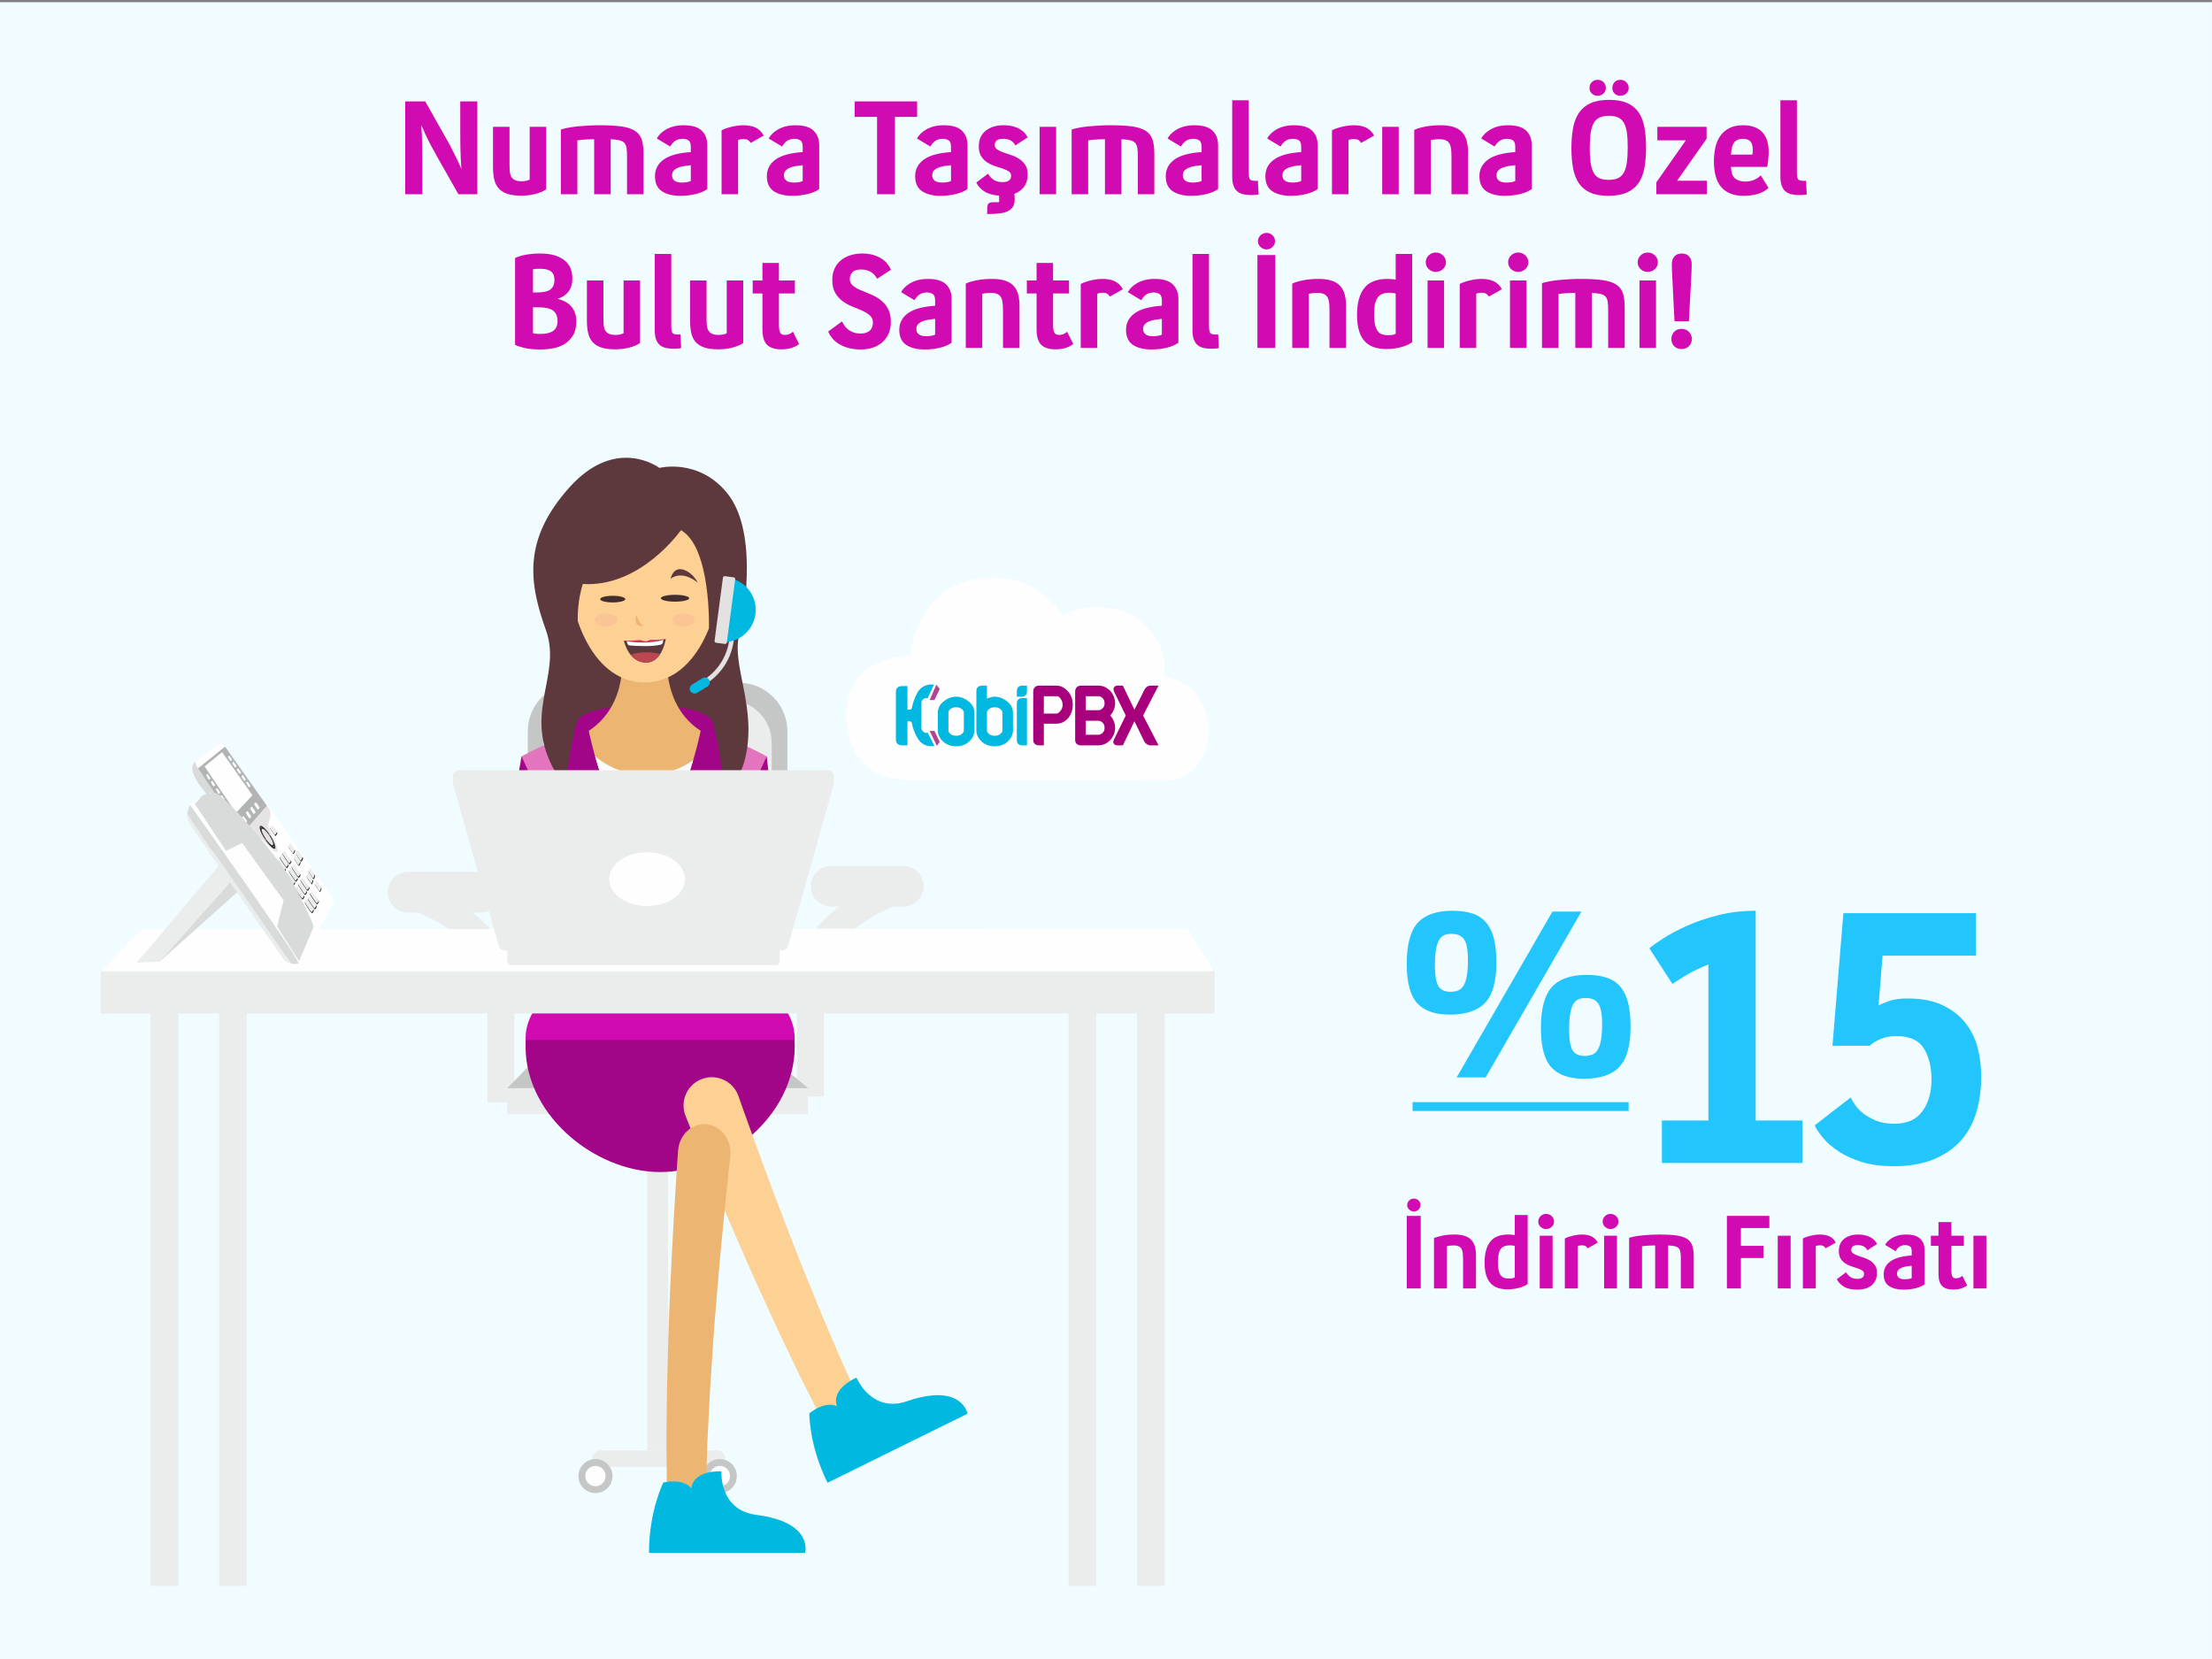<?xml version="1.0" encoding="UTF-8"?>
<!DOCTYPE svg PUBLIC "-//W3C//DTD SVG 1.1//EN" "http://www.w3.org/Graphics/SVG/1.1/DTD/svg11.dtd">
<!-- Creator: CorelDRAW 2019 (64-Bit) -->
<svg xmlns="http://www.w3.org/2000/svg" xml:space="preserve" width="43.011mm" height="32.258mm" version="1.1" style="shape-rendering:geometricPrecision; text-rendering:geometricPrecision; image-rendering:optimizeQuality; fill-rule:evenodd; clip-rule:evenodd"
viewBox="0 0 4301.06 3225.78"
 xmlns:xlink="http://www.w3.org/1999/xlink">
 <rect x="0" y="0" width="4301.06" height="3225.78" fill="#808080" stroke="none"/>
 <defs>
  <style type="text/css">
   <![CDATA[
    .fil28 {fill:none}
    .fil24 {fill:#FEFEFE}
    .fil6 {fill:#EBECEC}
    .fil23 {fill:#D9DADA}
    .fil5 {fill:#C5C6C6}
    .fil26 {fill:#B2B3B3}
    .fil30 {fill:#00B8E0}
    .fil34 {fill:#23C6FC}
    .fil25 {fill:#2A2925}
    .fil31 {fill:#48D7F7}
    .fil27 {fill:#E5E3E4}
    .fil29 {fill:#EBECEC}
    .fil0 {fill:#F0FCFF}
    .fil20 {fill:#FEFEFE}
    .fil9 {fill:#FEFEFE;fill-rule:nonzero}
    .fil8 {fill:#EBECEC;fill-rule:nonzero}
    .fil1 {fill:#EBECEC;fill-rule:nonzero}
    .fil32 {fill:#D9DADA;fill-rule:nonzero}
    .fil2 {fill:#C5C6C6;fill-rule:nonzero}
    .fil17 {fill:#00B8E0;fill-rule:nonzero}
    .fil33 {fill:#23C6FC;fill-rule:nonzero}
    .fil15 {fill:#432E2F;fill-rule:nonzero}
    .fil11 {fill:#5D383C;fill-rule:nonzero}
    .fil4 {fill:#A30589;fill-rule:nonzero}
    .fil22 {fill:#A8007D;fill-rule:nonzero}
    .fil21 {fill:#B24591;fill-rule:nonzero}
    .fil19 {fill:#BC4651;fill-rule:nonzero}
    .fil18 {fill:#CB365B;fill-rule:nonzero}
    .fil3 {fill:#D10AB1;fill-rule:nonzero}
    .fil10 {fill:#E374BE;fill-rule:nonzero}
    .fil14 {fill:#E3E1E2;fill-rule:nonzero}
    .fil12 {fill:#ECB672;fill-rule:nonzero}
    .fil16 {fill:#FAC494;fill-rule:nonzero}
    .fil13 {fill:#FCD193;fill-rule:nonzero}
    .fil7 {fill:#FEFEFE;fill-rule:nonzero}
   ]]>
  </style>
 </defs>
 <g id="Layer_x0020_1">
  <g id="_1615949460896">
   <polygon class="fil0" points="-0,4.23 4301.06,4.23 4301.06,3230.02 -0,3230.02 "/>
   <path class="fil1" d="M947.71 2143.78l52.37 0 0 -225.85c0,-135.12 -176.48,-195.79 -184,-198.31l-16.62 49.66c1.44,0.49 148.25,51.22 148.25,148.65l0 225.85z"/>
   <path class="fil1" d="M793.47 1774.43l139.98 0c21.83,0 39.53,-17.7 39.53,-39.53 0,-21.84 -17.7,-39.54 -39.53,-39.54l-139.98 0c-21.84,0 -39.54,17.7 -39.54,39.54 0,21.83 17.7,39.53 39.54,39.53z"/>
   <path class="fil1" d="M1601.96 2132.1l-52.37 0 0 -225.85c0,-135.12 176.48,-195.79 184,-198.31l16.62 49.66c-1.44,0.48 -148.25,51.22 -148.25,148.65l0 225.85z"/>
   <path class="fil1" d="M1756.21 1762.75l-139.98 0c-21.84,0 -39.54,-17.7 -39.54,-39.54 0,-21.83 17.7,-39.53 39.54,-39.53l139.98 0c21.83,0 39.54,17.7 39.54,39.53 0,21.84 -17.71,39.54 -39.54,39.54z"/>
   <polygon class="fil2" points="1571.3,2115.96 986.2,2115.96 1064.76,2035.78 1477.03,2036.76 "/>
   <polygon class="fil1" points="1571.3,2166.57 986.2,2166.57 986.2,2115.96 1571.3,2115.96 "/>
   <polygon class="fil1" points="1298.95,2820.29 1258.55,2820.29 1258.55,2109.07 1298.95,2109.07 "/>
   <path class="fil3" d="M1545.23 2019.19c0,91.62 -135.65,166.47 -261.6,166.47 -130.07,0 -270.47,-79.8 -261.25,-175.5 0.74,-8.18 2.57,-16.37 5.61,-24.64 20.88,-57.18 126.18,-158.68 121.56,-217.94 -1.57,-20.84 -25.86,-54.99 -52.34,-86.48 -94.13,-112.25 0.24,-266.55 171.36,-274.26 4.98,-0.28 9.96,-0.37 15.06,-0.37 4.98,0 9.95,0.09 14.93,0.37 171.25,7.71 265.49,162.01 171.37,274.26 -26.36,31.49 -50.65,65.64 -52.35,86.48 -4.61,59.26 100.68,160.76 121.57,217.94 3.04,8.27 4.85,16.46 5.59,24.64 0.36,3.04 0.49,5.99 0.49,9.03z"/>
   <path class="fil4" d="M1545.23 2035.37c0,134.06 -135.65,243.6 -261.6,243.6 -130.07,0 -270.47,-116.78 -261.25,-256.81l522.36 0c0.36,4.44 0.49,8.76 0.49,13.21z"/>
   <path class="fil5" d="M1120.52 1327.46l316.2 0c51.84,0 94.26,42.41 94.26,94.26l0 372.54c0,51.85 -42.42,94.27 -94.26,94.27l-316.2 0c-51.85,0 -94.26,-42.42 -94.26,-94.27l0 -372.54c0,-51.85 42.41,-94.26 94.26,-94.26z"/>
   <path class="fil6" d="M1139.6 1361.3l278.04 0c45.59,0 82.89,37.3 82.89,82.89l0 327.6c0,45.59 -37.3,82.89 -82.89,82.89l-278.04 0c-45.6,0 -82.9,-37.3 -82.9,-82.89l0 -327.6c0,-45.59 37.3,-82.89 82.9,-82.89z"/>
   <path class="fil1" d="M1394.48 2852.16l-227.31 0c-2.76,0 -5.36,-0.71 -7.63,-1.94 -4.95,-2.71 -8.31,-7.96 -8.31,-14 0,-3.73 1.29,-7.16 3.44,-9.88 2.92,-3.68 7.43,-6.05 12.5,-6.05l227.31 0c5.73,0 10.75,3.02 13.56,7.56 1.51,2.43 2.38,5.3 2.38,8.37 0,5.32 -2.6,10.03 -6.6,12.92 -2.62,1.9 -5.85,3.02 -9.34,3.02z"/>
   <path class="fil2" d="M1190.94 2870.12c0,18.28 -14.82,33.1 -33.1,33.1 -18.28,0 -33.09,-14.82 -33.09,-33.1 0,-18.27 14.81,-33.09 33.09,-33.09 18.28,0 33.1,14.82 33.1,33.09z"/>
   <path class="fil7" d="M1177.59 2870.12c0,10.91 -8.84,19.75 -19.75,19.75 -10.91,0 -19.75,-8.84 -19.75,-19.75 0,-10.91 8.84,-19.75 19.75,-19.75 10.91,0 19.75,8.84 19.75,19.75z"/>
   <path class="fil2" d="M1432.76 2870.12c0,18.28 -14.82,33.1 -33.1,33.1 -18.28,0 -33.1,-14.82 -33.1,-33.1 0,-18.27 14.82,-33.09 33.1,-33.09 18.28,0 33.1,14.82 33.1,33.09z"/>
   <path class="fil7" d="M1419.41 2870.12c0,10.91 -8.84,19.75 -19.75,19.75 -10.91,0 -19.75,-8.84 -19.75,-19.75 0,-10.91 8.84,-19.75 19.75,-19.75 10.91,0 19.75,8.84 19.75,19.75z"/>
   <polygon class="fil8" points="346.5,3083.59 292.95,3083.59 292.95,1936.62 346.5,1936.62 "/>
   <polygon class="fil8" points="2264.55,3083.59 2211,3083.59 2211,1936.62 2264.55,1936.62 "/>
   <polygon class="fil8" points="479.64,3083.59 426.08,3083.59 426.08,1936.62 479.64,1936.62 "/>
   <polygon class="fil8" points="2131.42,3083.59 2077.87,3083.59 2077.87,1936.62 2131.42,1936.62 "/>
   <polygon class="fil8" points="195.85,1970.58 2361.65,1970.58 2361.65,1887.91 2350.94,1871.69 214.24,1869.45 195.85,1888.65 "/>
   <polygon class="fil9" points="195.85,1888.53 2361.65,1888.53 2308.63,1805.1 274.41,1807.06 "/>
   <path class="fil10" d="M1374 1416.42l-121.56 31.7 -121.57 -31.7c0,0 -76.51,32.25 -116.84,54.23 0,0 56.75,261.21 58.42,394.73l359.96 0c1.67,-133.52 58.42,-394.73 58.42,-394.73 -40.32,-21.98 -116.83,-54.23 -116.83,-54.23z"/>
   <path class="fil11" d="M1282.09 909.82c0,0 -83.71,-63.73 -174.82,37.81 -91.09,101.55 -78.86,185.32 -45.67,277.98 33.2,92.64 -53.83,166.89 26.16,288.21 46.96,71.23 256.91,51.52 256.91,51.52l67.79 -59.66c0,0 21.62,27.83 35.92,-29.11 24.83,-98.9 -26.06,-180.46 -11.27,-241.9 14.78,-61.45 33.04,-206.02 -22.73,-275.24 -55.76,-69.24 -132.29,-49.61 -132.29,-49.61z"/>
   <path class="fil4" d="M1014.03 1470.65l-49.89 291.64c24.65,26.28 9.72,48.32 39.98,68.14l81.16 -205.09 -71.25 -154.69z"/>
   <path class="fil4" d="M1490.83 1470.65l31.3 284.64c-24.66,26.29 8.89,55.32 -21.38,75.15l-81.16 -205.1 71.24 -154.69z"/>
   <path class="fil4" d="M1201.97 1374.64c0,0 -75.47,2.31 -82.45,34.2 -7.03,32.16 -22.66,106.12 -16.54,129.94 6.12,23.82 150.58,121.22 150.58,121.22l0 -279.01 -51.59 -6.35z"/>
   <path class="fil4" d="M1305.14 1374.64c0,0 75.49,2.31 82.45,34.2 7.04,32.16 22.67,106.12 16.55,129.94 -6.12,23.82 -150.58,121.22 -150.58,121.22l0 -279.01 51.58 -6.35z"/>
   <path class="fil12" d="M1297.75 1268.52l-44.19 -50.24 -44.19 50.24c0,0 13.83,101.73 -64.6,152.49 0,0 31.23,161.43 108.79,238.99 77.56,-77.56 108.78,-238.99 108.78,-238.99 -78.43,-50.76 -64.59,-152.49 -64.59,-152.49z"/>
   <path class="fil13" d="M1399.32 1108.41c-7.11,-112.63 -136.37,-117.94 -145.49,-118.18l0 0 -0.27 0 -0.27 0 0 0c-9.12,0.24 -138.37,5.55 -145.5,118.18 -4.19,66.43 35.71,217.97 145.5,218.48l0 0.02 0.27 -0.01 0.27 0.01 0 -0.02c109.79,-0.51 149.68,-152.05 145.49,-218.48z"/>
   <path class="fil11" d="M1324.02 1030.91c0,0 -77.96,111.72 -190.78,104.6 0,0 -22.38,63.78 0,131.89l-45.48 -138.43 29.74 -111.63 170.36 -40.91 79.09 15.86 52.38 56.35 10.83 157.63 -51.6 15.4c0,0 4.27,-157.61 -54.54,-190.76z"/>
   <path class="fil14" d="M1257.39 1507.25c-38.19,0 -73.15,-13.77 -100.24,-36.6 15.48,53.97 46.24,139.18 96.41,189.35 47.84,-47.85 78.03,-127.57 94.16,-181.66 -25.48,18.18 -56.64,28.91 -90.33,28.91z"/>
   <path class="fil7" d="M1157.15 1470.65c2.45,8.55 5.33,17.93 8.56,27.78 26.59,16.63 58.01,26.28 91.68,26.28 29.74,0 57.71,-7.5 82.16,-20.7 3.02,-8.98 5.77,-17.64 8.17,-25.67 -25.48,18.18 -56.64,28.91 -90.33,28.91 -38.19,0 -73.15,-13.77 -100.24,-36.6z"/>
   <path class="fil15" d="M1215.89 1164.93c0,3.57 -10.95,6.46 -24.47,6.46 -13.5,0 -24.45,-2.89 -24.45,-6.46 0,-3.57 10.95,-6.46 24.45,-6.46 13.52,0 24.47,2.89 24.47,6.46z"/>
   <path class="fil11" d="M1150.42 1132.82c0,0 9.48,-20.24 28.94,-25.37 19.45,-5.14 23.78,17.92 23.78,17.92 0,0 -19.91,-18.49 -52.72,7.45z"/>
   <path class="fil15" d="M1284.99 1163.22c0,3.68 12.34,6.66 27.56,6.66 15.22,0 27.56,-2.98 27.56,-6.66 0,-3.67 -12.34,-6.65 -27.56,-6.65 -15.22,0 -27.56,2.98 -27.56,6.65z"/>
   <path class="fil11" d="M1356.66 1132.82c0,0 -9.48,-20.24 -28.93,-25.37 -19.46,-5.14 -23.79,17.92 -23.79,17.92 0,0 19.91,-18.49 52.72,7.45z"/>
   <path class="fil12" d="M1237.74 1195.08c0,0 4.85,20.81 15.81,21.93 0,0 -24.72,5.57 -15.81,-21.93z"/>
   <path class="fil16" d="M1178.46 1218.28c-12.09,0 -21.9,-5.72 -21.9,-12.77 0,-7.06 9.81,-12.76 21.9,-12.76 12.1,0 21.91,5.7 21.91,12.76 0,7.05 -9.81,12.77 -21.91,12.77z"/>
   <path class="fil16" d="M1328.61 1218.28c-12.09,0 -21.89,-5.72 -21.89,-12.77 0,-7.06 9.8,-12.76 21.89,-12.76 12.11,0 21.91,5.7 21.91,12.76 0,7.05 -9.8,12.77 -21.91,12.77z"/>
   <path class="fil6" d="M986.61 1845.56l529.36 0 0 23.61c0,4 -3.28,7.27 -7.28,7.27l-514.8 0c-4.01,0 -7.28,-3.27 -7.28,-7.27l0 -23.61z"/>
   <path class="fil1" d="M1621.53 1510.57c0.37,-6.89 -5.11,-13.05 -12.39,-13.05l-716.15 0c-7.07,0 -12.41,5.79 -12.39,12.45l-0.04 11.64 2.58 -0.83 86.56 306.78c1.52,5.35 6.4,9.05 11.96,9.05l538.81 0c5.56,0 10.45,-3.7 11.95,-9.05l86.75 -307.46 2.39 0 0 -9.52 -0.03 -0.01z"/>
   <path class="fil1" d="M1272.44 1509.01l-379.45 0c-8.24,0 -14.19,7.88 -11.96,15.8l88.67 314.24c1.52,5.36 6.4,9.05 11.96,9.05l538.81 0c5.56,0 10.45,-3.69 11.95,-9.05l88.68 -314.24c2.22,-7.92 -3.72,-15.8 -11.96,-15.8l-336.7 0z"/>
   <path class="fil9" d="M1331.9 1709.43c0,28.87 -32.98,52.28 -73.67,52.28 -40.69,0 -73.67,-23.41 -73.67,-52.28 0,-28.88 32.98,-52.28 73.67,-52.28 40.69,0 73.67,23.4 73.67,52.28z"/>
   <path class="fil7" d="M1292.01 2920.98c0,9.98 -4.08,18.07 -9.09,18.07 -5.02,0 -9.1,-8.09 -9.1,-18.07 0,-9.98 4.08,-18.07 9.1,-18.07 5.01,0 9.09,8.09 9.09,18.07z"/>
   <path class="fil13" d="M1359.75 2100.24c-25.71,12.69 -37.33,43.05 -26.7,69.67 2.71,6.8 5.28,13.24 7.37,18.45 29.75,73.06 60.03,145.91 89.5,213.81 14.98,33.87 28.93,66.77 43.11,97.64 14.15,30.88 27.53,60.06 39.88,87.01 12.8,26.77 24.52,51.31 34.93,73.06 10.26,21.79 20.2,40.43 27.88,55.96 15.61,30.94 24.54,48.62 24.54,48.62l73.2 -36.13c0,0 -7.99,-17.71 -21.98,-48.69 -6.86,-15.57 -15.76,-34.13 -24.93,-56.03 -9.28,-21.81 -19.75,-46.42 -31.17,-73.27 -11.01,-27.06 -22.93,-56.38 -35.54,-87.38 -12.63,-30.99 -25,-64.14 -38.31,-98.15 -26.17,-68.28 -52.96,-141.59 -79.2,-215.1 -2.15,-6.11 -4.29,-12.22 -6.43,-18.33 -10.91,-31.16 -46.54,-45.75 -76.15,-31.14z"/>
   <path class="fil17" d="M1573.72 2748.14c0,0 -1.1,61.04 35.38,134.97l272.21 -134.34c0,0 -10.94,-60.8 -117.61,-24.22 -69.66,23.9 -98.4,-45.81 -98.4,-45.81 0,0 -50.24,20.78 -37.81,55.78 0,0 -20,-12.73 -53.77,13.62z"/>
   <path class="fil12" d="M1369.32 2185.78c-26.62,0 -48.77,22.53 -50.86,51.68 -0.53,7.44 -1.04,14.5 -1.44,20.21 -5.25,80.26 -9.97,160.58 -13.33,236 -1.45,37.75 -3.35,74.15 -4.23,108.8 -0.9,34.62 -1.76,67.37 -2.55,97.6 -0.34,30.26 -0.67,58.01 -0.94,82.6 -0.4,24.57 0.21,46.11 0.23,63.78 0.28,35.36 0.45,55.55 0.45,55.55l75.79 0c0,0 0.62,-19.79 1.71,-54.46 0.68,-17.34 0.9,-38.33 2.26,-62.51 1.24,-24.14 2.63,-51.39 4.15,-81.1 1.95,-29.73 4.08,-61.93 6.32,-95.99 2.21,-34.05 5.53,-69.96 8.42,-107.09 6.27,-74.27 14.08,-153.43 22.44,-232.53 0.72,-6.56 1.45,-13.12 2.18,-19.67 3.72,-33.44 -19.95,-62.87 -50.6,-62.87z"/>
   <path class="fil17" d="M1289.92 2882.66c0,0 -27.99,54.24 -27.99,136.69l303.54 0c0,0 17.1,-59.37 -94.74,-73.76 -73.05,-9.4 -67.98,-84.63 -67.98,-84.63 0,0 -54.25,-3.61 -58.59,33.28 0,0 -12.29,-20.26 -54.24,-11.58z"/>
   <path class="fil14" d="M1362.91 1335.23l-3.97 -7.94c31.01,-15.52 52.88,-45.21 58.51,-79.43l5.35 -32.58 8.75 1.44 -5.36 32.58c-6.08,37.01 -29.74,69.13 -63.28,85.93z"/>
   <path class="fil17" d="M1375.72 1334.71l-20.28 12.47c-1.99,1.23 -4.26,1.62 -6.42,1.27 -2.61,-0.42 -5.03,-1.93 -6.51,-4.34 -0.73,-1.21 -1.17,-2.51 -1.32,-3.82 -0.41,-3.52 1.2,-7.15 4.4,-9.12l20.28 -12.47c2.75,-1.7 6.06,-1.79 8.81,-0.55 1.66,0.74 3.11,1.98 4.12,3.63 1.15,1.86 1.56,3.97 1.32,6.01 -0.32,2.76 -1.86,5.36 -4.4,6.92z"/>
   <path class="fil17" d="M1420.06 1124.22l-16.48 124.55c32.34,1.44 60.97,-22.03 65.3,-54.72 4.33,-32.7 -17.22,-62.81 -48.82,-69.83z"/>
   <path class="fil14" d="M1409.63 1252.08l-17.45 -2.31c-0.56,-0.07 -1.06,-0.28 -1.48,-0.59 -0.92,-0.68 -1.45,-1.82 -1.29,-3.03l16.29 -123.09c0.16,-1.2 0.96,-2.15 2.01,-2.57 0.49,-0.2 1.04,-0.28 1.61,-0.2l17.45 2.31c0.77,0.1 1.44,0.47 1.94,1 0.62,0.68 0.96,1.63 0.83,2.62l-16.29 123.09c-0.12,0.88 -0.58,1.63 -1.24,2.13 -0.65,0.5 -1.5,0.75 -2.38,0.64z"/>
   <path class="fil18" d="M1219.84 1251.25l-6.79 -5.53c12.31,0.63 27.94,-1 29.37,-1.13 4.95,-0.44 8.45,2.42 12.92,2.42 5.04,0 5.55,-3.33 12.8,-2.86 7.24,0.46 21.95,-0.85 26.27,-1.49l-16.93 19.1 -57.64 -10.51z"/>
   <path class="fil11" d="M1289.74 1244.15l-35.61 10.42 -35.61 -7.78c-3.49,-0.6 -5.47,-1.07 -5.47,-1.07 0,0 8.87,42.65 43.21,42.65 31.67,0 38.15,-45.71 38.15,-45.71 -1.54,0.54 -3.1,1.03 -4.67,1.49z"/>
   <path class="fil19" d="M1256.26 1268.37c-10.97,0 -21.3,1.62 -30.4,4.46 6.66,8.41 16.38,15.54 30.4,15.54 12.83,0 21.52,-7.5 27.33,-16.42 -8.33,-2.28 -17.56,-3.58 -27.33,-3.58z"/>
   <path class="fil7" d="M1218.52 1246.79l1.32 4.46c0.46,1.53 1.58,2.75 3,3.37 0.52,0.23 1.09,0.38 1.67,0.43 10.83,0.91 43.22,3.08 60.52,-1.66 0.93,-0.25 1.75,-0.74 2.39,-1.41 0.74,-0.76 1.25,-1.74 1.45,-2.83l0.87 -5c-28.69,8.51 -59.09,4.75 -71.22,2.64z"/>
   <path class="fil20" d="M1769.3 1273.7c-52.76,4.94 -91.37,24.28 -110.64,58.46 -22.07,39.14 -15.5,101.04 7.12,135.47 28.64,43.56 70.12,49.94 120.06,49.94l423.96 0c22.81,0 61.52,2.39 81.28,-3.8 40.04,-12.54 64.13,-57.65 57.36,-111.21 -5.84,-46.16 -39.37,-79.8 -83.48,-86.36 -1.09,-29.73 0.72,-43.15 -14.95,-72.31 -27.5,-51.2 -93.06,-74.07 -151.38,-59.44 -11.93,3 -31.52,11.67 -32.7,11.87 -4.39,-5.02 -7.7,-11.19 -14.15,-18.2 -16.21,-17.62 -31.15,-31.06 -55.34,-41.83 -33.83,-15.06 -72.88,-17.13 -111.73,-7.35 -52.12,13.13 -83.67,48.74 -101.75,93.34 -11.09,27.35 -8.13,31.22 -13.66,51.42z"/>
   <polygon class="fil21" points="1816.94,1361.22 1827.24,1339.67 1820.69,1331.23 1807.57,1361.22 "/>
   <path class="fil17" d="M1801.01 1424.94c-4.68,0 -9.37,-4.69 -9.37,-9.38l0 -48.72c0,-4.69 3.75,-9.37 9.37,-9.37l2.82 0 12.17 -26.24c-13.12,-1.87 -25.29,3.75 -31.86,14.99 -5.62,10.31 -9.37,20.62 -11.24,30.93 -1.87,2.81 -3.75,2.81 -5.62,2.81l-2.81 0 0 -45.92 -10.31 0c-7.5,0 -12.18,3.75 -12.18,11.25l0 92.76c0,7.5 4.68,11.25 12.18,11.25l10.31 0 0 -46.85 2.81 0c2.81,0 3.75,0 5.62,2.81 1.87,10.3 5.62,20.61 11.24,29.98 6.57,12.18 19.69,17.81 32.8,14.99l-13.11 -25.29 -2.82 0 0 0z"/>
   <polygon class="fil21" points="1816.94,1421.19 1807.57,1421.19 1821.62,1450.23 1827.24,1442.74 "/>
   <path class="fil17" d="M1859.11 1375.27c-4.69,0 -8.43,0.94 -11.25,3.75 -3.74,2.81 -3.74,5.62 -3.74,7.5l0 33.73c0,1.88 0.93,4.69 3.74,6.56 2.82,2.81 6.56,3.75 11.25,3.75 4.68,0 8.43,-0.94 11.24,-3.75 2.81,-1.87 3.75,-4.68 3.75,-6.56l0 -33.73c0,-1.88 0,-4.69 -3.75,-7.5 -2.81,-2.81 -6.56,-3.75 -11.24,-3.75zm0 75.9c-9.37,0 -17.81,-2.81 -24.37,-8.43 -7.5,-6.56 -11.24,-14.06 -11.24,-22.49l0 -33.73c0,-9.37 3.74,-16.87 11.24,-22.49 6.56,-5.63 15,-9.37 24.37,-9.37 9.37,0 17.8,3.74 24.36,9.37 7.5,5.62 11.24,13.12 11.24,22.49l0 33.73c0,8.43 -3.74,15.93 -11.24,22.49 -6.56,5.62 -14.99,8.43 -24.36,8.43z"/>
   <path class="fil17" d="M1934.07 1375.27c-4.68,0 -8.43,0.94 -11.24,3.75 -3.75,2.81 -3.75,5.62 -3.75,7.5l0 33.73c0,1.88 0.93,4.69 3.75,6.56 2.81,2.81 6.56,3.75 11.24,3.75 4.68,0 8.43,-0.94 11.24,-3.75 2.82,-1.87 3.75,-4.68 3.75,-6.56l0 -33.73c0,-1.88 0,-4.69 -3.75,-7.5 -2.81,-2.81 -6.56,-3.75 -11.24,-3.75zm0 75.9c-9.37,0 -17.8,-2.81 -24.36,-8.43 -7.5,-6.56 -11.25,-14.06 -11.25,-22.49l0 -76.84c0,-6.56 4.69,-10.31 11.25,-10.31l9.37 0 0 25.3c0.93,-0.93 1.87,-0.93 2.81,-0.93 3.75,-1.88 8.43,-2.81 12.18,-2.81 9.37,0 17.8,3.74 24.36,9.37 7.5,5.62 11.25,13.12 11.25,22.49l0 33.73c0,8.43 -3.75,15.93 -11.25,22.49 -6.56,5.62 -14.99,8.43 -24.36,8.43l0 0z"/>
   <path class="fil17" d="M1986.54 1354.66l-9.37 0 0 -11.25c0,-5.62 3.75,-10.31 10.31,-10.31l9.37 0 0 11.25c0,6.56 -3.75,10.31 -10.31,10.31zm10.31 94.64l-9.37 0c-6.56,0 -10.31,-3.75 -10.31,-10.31l0 -71.21c0,-6.56 3.75,-10.31 10.31,-10.31l9.37 0 0 91.83 0 0z"/>
   <path class="fil22" d="M2029.65 1387.45l24.36 0c1.87,0 4.68,-0.93 7.5,-4.68 2.81,-2.81 4.68,-7.5 4.68,-12.18 0,-5.62 -1.87,-9.37 -4.68,-13.12 -2.82,-3.75 -5.63,-3.75 -7.5,-3.75l-24.36 0 0 33.73zm0 61.85l-9.37 0c-6.56,0 -11.25,-3.75 -11.25,-10.31l0 -94.64c0,-6.56 4.69,-11.25 11.25,-11.25l33.73 0c9.37,0 16.87,4.69 23.43,12.19 5.62,6.56 8.43,14.99 8.43,25.3 0,9.37 -2.81,17.8 -8.43,25.3 -6.56,7.49 -14.06,11.24 -23.43,11.24l-24.36 0 0 42.17 0 0z"/>
   <path class="fil22" d="M2111.17 1380.9l24.36 0c3.75,0 5.63,-0.94 8.44,-3.75 2.81,-2.82 3.75,-5.63 3.75,-9.37 0,-4.69 -0.94,-7.5 -3.75,-10.31 -2.81,-2.81 -5.62,-3.75 -8.44,-3.75l-24.36 0 0 27.18 0 0zm0 47.78l24.36 0c2.82,0 5.63,-0.93 8.44,-3.74 2.81,-2.81 3.75,-5.63 3.75,-9.38 0,-4.68 -0.94,-7.49 -3.75,-10.3 -2.81,-2.81 -5.62,-3.75 -8.44,-3.75l-24.36 0 0 27.17 0 0zm24.36 20.62l-33.73 0c-6.56,0 -11.24,-3.75 -11.24,-10.31l0 -94.64c0,-6.56 4.68,-11.25 11.24,-11.25l33.73 0c9.38,0 16.87,3.75 23.43,10.31 5.62,6.56 9.37,15 9.37,24.37 0,8.43 -3.75,16.86 -9.37,23.42 0,0 0,0 0,0 0,0 0,0 0,0 5.62,6.56 9.37,14.99 9.37,24.37 0,8.43 -3.75,16.86 -9.37,23.42 -6.56,6.56 -14.05,10.31 -23.43,10.31l0 0z"/>
   <path class="fil22" d="M2252.66 1449.3l-14.99 0c-5.62,0 -9.37,-2.81 -12.18,-6.56l-19.68 -40.29 -22.49 46.85 -10.3 0c-5.63,0 -7.5,-2.81 -8.44,-5.62 0,-2.82 0.94,-4.69 1.88,-6.56l22.48 -45.92 -22.48 -45.91c-0.94,-1.88 -1.88,-4.69 -0.94,-7.5 0.94,-2.81 3.75,-4.69 7.5,-4.69l10.3 0 22.49 46.86 19.68 -39.36c2.81,-4.68 6.56,-7.5 12.18,-7.5l14.99 0 -29.98 58.1 29.98 58.1z"/>
   <path class="fil23" d="M399.47 1541.1c0,0 -40.23,-44.27 -19.45,-60.22l94.89 142.34 -5.88 3.92c0,0 -61.79,-70.72 -69.56,-86.04z"/>
   <path class="fil24" d="M386.83 1496.78c0,0 -3.63,-5.66 -4.84,-7.94 -1.2,-2.28 -3.02,-6.68 -1.97,-7.96 1.05,-1.28 48.77,-36.98 48.77,-36.98 0,0 2.06,-0.84 6.1,4.45 4.04,5.29 85.96,121.32 85.96,121.32 0,0 0.6,0.69 0.78,0.58 0.19,-0.11 2,0.63 5.81,5.08 3.8,4.45 112.39,159.11 112.39,159.11 0,0 8.42,10.89 9.49,19.39l-60.97 114.74c0,0 -1.34,0.29 -8.79,-9.23l-191.76 -294.09c0,0 -5.3,-7.99 -6.07,-9.88 -0.77,-1.89 0.19,0.47 0,0 -0.27,-0.67 26.89,-13.89 26.89,-13.89 0,0 1.17,-1.87 5.77,3.21 0,0 -3.98,-5.71 0,0 3.98,5.72 47.83,71.74 47.83,71.74 0,0 5.06,6.63 6.89,7.23 1.83,0.6 2.08,0.71 2.44,-0.42l-84.72 -126.46z"/>
   <path class="fil25" d="M554.36 1687.72c0,0 1.45,1.88 1.75,3.14 0.3,1.26 -2.97,5.29 -2.97,5.29 0,0 -0.51,2.34 -7.27,-8.05 -6.75,-10.39 -5.71,-8.66 -5.71,-8.66 0,0 -2.64,-4.31 -1.23,-4.53 1.42,-0.22 9.26,12.33 9.93,13.42 0.67,1.11 5.5,-0.61 5.5,-0.61z"/>
   <path class="fil24" d="M578.67 1856.69c0,0 7.15,11.12 11.16,9.25 4.01,-1.87 14.97,-27.74 14.97,-27.74 0,0 0.66,-5.61 -6.33,-17.1l-184 -275.7c0,0 -4.34,-5.99 -6.33,-3.75l38.29 56.19 -16.47 22.35c-0.07,-0.16 -43.48,-65.65 -44.5,-67.09 -0.98,0.54 -3.73,2.27 -3.73,2.27 1.75,2.6 14.87,22.32 14.87,22.32l57.48 88.21 106.72 163.22 17.87 27.57z"/>
   <path class="fil24" d="M588.36 1866.11c0.52,0.09 1.01,0.04 1.47,-0.17 4.01,-1.87 14.97,-27.74 14.97,-27.74 0,0 0.17,-1.5 -0.62,-4.52l-39.9 -60.45c-0.14,-0.2 -0.31,-0.28 -0.39,-0.19l-19.72 24.32c-0.08,0.09 -0.02,0.31 0.11,0.52l44.08 68.23z"/>
   <path class="fil26" d="M471.09 1621.89l48 -54.95 -81.54 -115.2 -52.48 42.3 84.72 126.47c0,0 1.44,2.13 1.3,1.38z"/>
   <path class="fil27" d="M472.3 1623.5c0,0 7.59,10.61 11.75,9.82 4.16,-0.79 15.61,-5.94 18.22,-5.54 2.62,0.39 8.13,4.15 14.52,11.17 6.38,7.02 14.39,15.8 19.51,17.45 5.11,1.64 3.96,-6.41 2.13,-10.67 0,0 -1.87,-4.96 -4.48,-10.32 -2.6,-5.36 -7.62,-15.22 -10.15,-21.54 -2.54,-6.31 -2.55,-11.01 -1.8,-13.94 0.76,-2.93 4.29,-11.69 4.26,-15.98 -0.03,-4.29 -1.02,-6.31 -1.89,-8.47 -0.86,-2.16 -4.37,-7.26 -4.37,-7.26 0,0 -0.78,-1.14 -0.98,-1.39l-47.93 55.06 1.21 1.61z"/>
   <path class="fil28" d="M526 1641.66c0,0 5.39,4.87 5.18,-0.87 -0.21,-5.75 -8.47,-17.78 -9.44,-19.04 -0.96,-1.24 -9.45,-12.88 -12.53,-9.86 -3.08,3.01 7.21,18.66 8.32,20.09 1.1,1.43 2.96,4.75 8.47,9.68z"/>
   <path class="fil25" d="M507.92 1619.18c0,0 -4.63,-9.37 -2.47,-12.62 2.16,-3.25 9.64,4.55 9.64,4.55 0,0 7.26,7.54 13.06,17.52 5.8,9.98 7.46,17.34 7.3,19.65 -0.15,2.31 -2.1,4.92 -11.57,-5.22 -9.47,-10.14 -15.96,-23.88 -15.96,-23.88zm18.08 22.48c0,0 5.39,4.87 5.18,-0.87 -0.21,-5.75 -8.47,-17.78 -9.44,-19.04 -0.96,-1.24 -9.45,-12.88 -12.53,-9.86 -3.08,3.01 7.21,18.66 8.32,20.09 1.1,1.43 2.96,4.75 8.47,9.68z"/>
   <polygon class="fil24" points="397.77,1490.25 431.9,1462.55 490.77,1546.41 458.81,1580.39 "/>
   <path class="fil29" d="M538.86 1675.03c0,0 0.49,1.86 1.34,3.12 0.84,1.25 8.03,11.97 8.03,11.97 0,0 2.33,3.37 3.33,3.88 1.01,0.51 3.64,-4.52 3.64,-4.52 0,0 0.07,-0.96 -1.46,-3.57l-10.47 -14.56c0,0 -1.36,-1.69 -1.77,-0.64l-2.64 4.32z"/>
   <path class="fil25" d="M559.56 1679.49c0,0 1.45,1.87 1.75,3.13 0.3,1.26 -2.97,5.3 -2.97,5.3 0,0 -0.51,2.33 -7.27,-8.06 -6.75,-10.39 -5.71,-8.66 -5.71,-8.66 0,0 -2.64,-4.31 -1.23,-4.53 1.41,-0.21 9.26,12.33 9.93,13.43 0.67,1.1 5.5,-0.61 5.5,-0.61z"/>
   <path class="fil29" d="M544.07 1666.79c0,0 0.48,1.86 1.33,3.12 0.84,1.25 8.03,11.97 8.03,11.97 0,0 2.33,3.37 3.33,3.88 1.01,0.51 3.64,-4.52 3.64,-4.52 0,0 0.12,-0.52 -1.05,-2.46l-10.88 -15.67c0,0 -1.36,-1.69 -1.77,-0.64l-2.63 4.32z"/>
   <path class="fil25" d="M564.97 1672.08c0,0 1.44,1.88 1.74,3.13 0.3,1.26 -2.97,5.3 -2.97,5.3 0,0 -0.51,2.33 -7.27,-8.05 -6.75,-10.39 -5.71,-8.66 -5.71,-8.66 0,0 -2.64,-4.31 -1.23,-4.53 1.42,-0.22 9.26,12.32 9.93,13.42 0.68,1.1 5.51,-0.61 5.51,-0.61z"/>
   <path class="fil29" d="M549.47 1659.38c0,0 0.48,1.86 1.33,3.12 0.84,1.26 8.03,11.98 8.03,11.98 0,0 2.33,3.37 3.33,3.88 1.01,0.5 3.64,-4.52 3.64,-4.52 0,0 0.41,-0.18 -0.85,-2.17l-11.07 -15.96c0,0 -1.37,-1.69 -1.78,-0.64l-2.63 4.31z"/>
   <path class="fil25" d="M572.17 1713.73c0,0 1.45,1.87 1.74,3.13 0.3,1.26 -2.96,5.3 -2.96,5.3 0,0 -0.52,2.33 -7.28,-8.06 -6.75,-10.38 -5.7,-8.66 -5.7,-8.66 0,0 -2.64,-4.3 -1.23,-4.52 1.41,-0.22 9.25,12.32 9.93,13.42 0.67,1.1 5.5,-0.61 5.5,-0.61z"/>
   <path class="fil29" d="M556.67 1701.03c0,0 0.48,1.86 1.33,3.12 0.85,1.26 8.03,11.97 8.03,11.97 0,0 2.33,3.37 3.34,3.88 1,0.51 3.64,-4.52 3.64,-4.52 0,0 0.33,-0.36 -1.09,-2.81l-10.85 -15.32c0,0 -1.35,-1.68 -1.77,-0.63l-2.63 4.31z"/>
   <path class="fil25" d="M577.39 1705.91c0,0 1.45,1.88 1.74,3.13 0.3,1.26 -2.97,5.3 -2.97,5.3 0,0 -0.51,2.34 -7.27,-8.05 -6.75,-10.39 -5.71,-8.66 -5.71,-8.66 0,0 -2.64,-4.31 -1.22,-4.53 1.41,-0.22 9.25,12.32 9.92,13.42 0.68,1.1 5.51,-0.61 5.51,-0.61z"/>
   <path class="fil29" d="M561.89 1693.21c0,0 0.49,1.86 1.33,3.12 0.85,1.26 8.03,11.98 8.03,11.98 0,0 2.33,3.37 3.34,3.87 1.01,0.51 3.63,-4.52 3.63,-4.52 0,0 0.3,-0.5 -1.36,-3.17l-10.56 -14.96c0,0 -1.36,-1.68 -1.77,-0.63l-2.64 4.31z"/>
   <path class="fil25" d="M582.67 1698.31c0,0 1.45,1.88 1.75,3.14 0.3,1.26 -2.97,5.29 -2.97,5.29 0,0 -0.51,2.33 -7.27,-8.05 -6.75,-10.39 -5.71,-8.66 -5.71,-8.66 0,0 -2.64,-4.31 -1.22,-4.53 1.41,-0.22 9.25,12.32 9.92,13.42 0.68,1.1 5.5,-0.61 5.5,-0.61z"/>
   <path class="fil29" d="M567.17 1685.61c0,0 0.49,1.87 1.34,3.13 0.84,1.25 8.03,11.97 8.03,11.97 0,0 2.33,3.37 3.34,3.88 1,0.5 3.63,-4.52 3.63,-4.52 0,0 0.38,-0.42 -1.19,-2.95l-10.74 -15.18c0,0 -1.36,-1.69 -1.77,-0.64l-2.64 4.31z"/>
   <path class="fil25" d="M590.29 1740.49c0,0 1.45,1.88 1.75,3.14 0.29,1.25 -2.97,5.29 -2.97,5.29 0,0 -0.52,2.33 -7.27,-8.05 -6.76,-10.39 -5.71,-8.66 -5.71,-8.66 0,0 -2.64,-4.31 -1.23,-4.53 1.42,-0.22 9.25,12.32 9.93,13.42 0.67,1.1 5.5,-0.61 5.5,-0.61z"/>
   <path class="fil29" d="M574.79 1727.79c0,0 0.49,1.87 1.33,3.12 0.85,1.26 8.04,11.98 8.04,11.98 0,0 2.32,3.37 3.33,3.88 1.01,0.5 3.63,-4.52 3.63,-4.52 0,0 0.34,-0.4 -1.25,-3.01l-10.67 -15.12c0,0 -1.36,-1.69 -1.77,-0.64l-2.64 4.31z"/>
   <path class="fil25" d="M595.33 1731.74c0,0 1.44,1.87 1.74,3.13 0.3,1.26 -2.97,5.3 -2.97,5.3 0,0 -0.51,2.33 -7.27,-8.06 -6.75,-10.38 -5.7,-8.66 -5.7,-8.66 0,0 -2.65,-4.3 -1.23,-4.52 1.41,-0.22 9.25,12.32 9.92,13.42 0.67,1.1 5.51,-0.61 5.51,-0.61z"/>
   <path class="fil29" d="M579.83 1719.04c0,0 0.48,1.86 1.33,3.12 0.84,1.26 8.03,11.97 8.03,11.97 0,0 2.33,3.38 3.34,3.88 1,0.51 3.55,-4.36 3.55,-4.36 0,0 0.33,-0.65 -1.2,-3.26l-10.65 -15.03c0,0 -1.36,-1.68 -1.77,-0.64l-2.63 4.32z"/>
   <path class="fil25" d="M600.17 1723.61c0,0 1.46,1.88 1.75,3.14 0.3,1.26 -2.97,5.29 -2.97,5.29 0,0 -0.51,2.34 -7.27,-8.05 -6.75,-10.39 -5.71,-8.66 -5.71,-8.66 0,0 -2.64,-4.31 -1.22,-4.53 1.41,-0.22 9.25,12.33 9.92,13.43 0.67,1.1 5.5,-0.62 5.5,-0.62z"/>
   <path class="fil29" d="M584.67 1710.91c0,0 0.49,1.87 1.34,3.13 0.84,1.25 8.03,11.97 8.03,11.97 0,0 2.33,3.37 3.33,3.88 1.01,0.5 3.64,-4.52 3.64,-4.52 0,0 0.4,-0.24 -1.14,-2.85l-10.79 -15.28c0,0 -1.36,-1.69 -1.77,-0.64l-2.64 4.31z"/>
   <path class="fil25" d="M608.59 1767.14c0,0 1.45,1.88 1.75,3.13 0.3,1.26 -2.97,5.3 -2.97,5.3 0,0 -0.51,2.33 -7.27,-8.05 -6.75,-10.39 -5.71,-8.67 -5.71,-8.67 0,0 -2.64,-4.3 -1.23,-4.52 1.42,-0.22 9.26,12.32 9.93,13.42 0.67,1.1 5.5,-0.61 5.5,-0.61z"/>
   <path class="fil29" d="M593.1 1754.44c0,0 0.48,1.86 1.33,3.12 0.84,1.26 8.03,11.97 8.03,11.97 0,0 2.33,3.37 3.34,3.88 1,0.51 3.63,-4.52 3.63,-4.52 0,0 0.29,-0.46 -1.24,-3.08l-10.69 -15.05c0,0 -1.36,-1.68 -1.77,-0.63l-2.63 4.31z"/>
   <path class="fil25" d="M614.23 1759.59c0,0 1.44,1.88 1.75,3.14 0.29,1.26 -2.97,5.3 -2.97,5.3 0,0 -0.52,2.33 -7.27,-8.06 -6.76,-10.38 -5.72,-8.66 -5.72,-8.66 0,0 -2.64,-4.31 -1.22,-4.52 1.41,-0.22 9.25,12.32 9.92,13.42 0.68,1.1 5.51,-0.62 5.51,-0.62z"/>
   <path class="fil29" d="M598.73 1746.9c0,0 0.49,1.86 1.33,3.12 0.84,1.25 8.03,11.97 8.03,11.97 0,0 2.33,3.37 3.33,3.88 1.01,0.51 3.64,-4.52 3.64,-4.52 0,0 0.34,-0.46 -1.19,-3.07l-10.73 -15.06c0,0 -1.36,-1.68 -1.78,-0.64l-2.63 4.32z"/>
   <path class="fil25" d="M618.4 1749.92c0,0 1.45,1.88 1.75,3.14 0.29,1.25 -2.97,5.29 -2.97,5.29 0,0 -0.52,2.34 -7.27,-8.05 -6.76,-10.39 -5.71,-8.66 -5.71,-8.66 0,0 -2.64,-4.31 -1.23,-4.53 1.42,-0.22 9.25,12.32 9.93,13.43 0.67,1.1 5.5,-0.62 5.5,-0.62z"/>
   <path class="fil29" d="M603.28 1737.39c0,0 0.49,1.86 1.33,3.12 0.85,1.26 8.03,11.97 8.03,11.97 0,0 2.33,3.38 3.34,3.88 1.01,0.51 3.64,-4.52 3.64,-4.52 0,0 0.41,-0.19 -1.12,-2.81l-10.81 -15.32c0,0 -1.36,-1.68 -1.77,-0.64l-2.64 4.32z"/>
   <path class="fil25" d="M574.6 1773.38c0,0 -0.12,1.18 -1.53,-0.88 -1.41,-2.06 -8.44,-12.67 -8.44,-12.67 0,0 -1.53,-2.29 -1.22,-3.14 0.31,-0.85 8.62,-14.97 8.62,-14.97 0,0 1.12,-0.38 2.46,1.5 1.34,1.88 7.05,10.68 7.05,10.68 0,0 1.85,2.98 1.47,3.73 -0.39,0.76 -8.41,15.75 -8.41,15.75z"/>
   <path class="fil30" d="M573.73 1770.65c0,0 -0.15,1.07 -1.4,-0.73 -1.24,-1.8 -7.44,-11.08 -7.44,-11.08 0,0 -1.35,-2 -1.04,-2.78 0.32,-0.78 8.62,-13.76 8.62,-13.76 0,0 1.07,-0.38 2.25,1.26 1.19,1.64 6.22,9.34 6.22,9.34 0,0 1.63,2.61 1.24,3.3 -0.38,0.69 -8.45,14.45 -8.45,14.45z"/>
   <path class="fil30" d="M538.35 1719.48c0,0 -1.59,-2.44 -1.37,-2.96 0.22,-0.53 3.93,-4.64 3.93,-4.64 0,0 0.56,-0.4 1.4,0.86 0.76,1.12 5.63,8.36 6.67,9.9 0.12,0.19 0.19,0.29 0.19,0.29 0,0 1.09,1.7 1.15,2.26 0.05,0.56 -3.7,5.4 -3.7,5.4l-0.22 0.3c0,0 -0.39,0.04 -1.14,-1.12 -0.74,-1.15 -6.91,-10.29 -6.91,-10.29z"/>
   <path class="fil25" d="M550.95 1726.23c0,0 -0.21,-0.57 -0.85,-1.67 -0.65,-1.11 -4.1,5.82 -4.1,5.82l-8.7 -13.21 -0.34 -0.55c0,0 -0.27,0.97 0.74,2.71l7.73 11.59c0,0 1.43,2.04 2.3,1.72 0.87,-0.32 3.74,-5.08 3.22,-6.41z"/>
   <path class="fil30" d="M544.17 1711.04c0,0 -1.59,-2.44 -1.37,-2.97 0.22,-0.52 3.93,-4.63 3.93,-4.63 0,0 0.56,-0.4 1.4,0.86 0.76,1.12 5.63,8.36 6.67,9.91 0.12,0.18 0.19,0.28 0.19,0.28 0,0 1.09,1.7 1.14,2.26 0.06,0.55 -3.69,5.4 -3.69,5.4l-0.22 0.3c0,0 -0.39,0.04 -1.14,-1.11 -0.74,-1.16 -6.91,-10.3 -6.91,-10.3z"/>
   <path class="fil25" d="M556.77 1717.79c0,0 -0.21,-0.57 -0.86,-1.67 -0.65,-1.1 -4.09,5.82 -4.09,5.82l-8.71 -13.2 -0.33 -0.56c0,0 -0.27,0.97 0.74,2.72l7.73 11.57c0,0 1.42,2.06 2.3,1.73 0.87,-0.32 3.74,-5.08 3.22,-6.41z"/>
   <path class="fil30" d="M527.29 1694.64c0,0 -1.59,-2.45 -1.37,-2.97 0.22,-0.53 3.93,-4.64 3.93,-4.64 0,0 0.56,-0.4 1.4,0.86 0.76,1.12 5.63,8.36 6.67,9.91 0.12,0.18 0.19,0.28 0.19,0.28 0,0 1.09,1.71 1.15,2.26 0.05,0.56 -3.7,5.4 -3.7,5.4l-0.22 0.3c0,0 -0.39,0.04 -1.14,-1.12 -0.74,-1.15 -6.91,-10.28 -6.91,-10.28z"/>
   <path class="fil25" d="M539.89 1701.38c0,0 -0.21,-0.57 -0.86,-1.67 -0.64,-1.1 -4.09,5.82 -4.09,5.82l-8.71 -13.21 -0.33 -0.55c0,0 -0.27,0.97 0.73,2.71l7.74 11.58c0,0 1.43,2.06 2.3,1.73 0.87,-0.32 3.74,-5.07 3.22,-6.41z"/>
   <path class="fil25" d="M573.71 1653.57c0,0 -0.21,-0.57 -0.86,-1.67 -0.65,-1.1 -3.17,7.19 -3.17,7.19l-8.71 -13.2 -0.33 -0.55c0,0 -0.27,0.96 0.73,2.71l7.69 11.18c0,0 0.97,1.61 1.83,1.29 0.88,-0.32 3.34,-5.61 2.82,-6.95z"/>
   <path class="fil25" d="M584.49 1676.42c0,0 0.15,-0.05 -0.49,-1.15 -0.65,-1.1 -4.09,5.88 -4.09,5.88l-7.82 -11.91 -0.34 -0.56c0,0 -0.27,0.97 0.74,2.72l6.85 10.29c0,0 1.43,2.05 2.29,1.73 0.88,-0.33 3.39,-5.67 2.86,-7z"/>
   <path class="fil25" d="M589.1 1668.03c0,0 -0.2,-0.57 -0.85,-1.67 -0.65,-1.1 -3.66,6.59 -3.66,6.59l-8.71 -13.2 -0.34 -0.55c0,0 -0.27,0.96 0.74,2.71l7.73 11.58c0,0 1.43,2.05 2.3,1.73 0.87,-0.33 3.31,-5.85 2.79,-7.19z"/>
   <path class="fil25" d="M609.22 1711.77c0,0 -0.23,-0.6 -0.88,-1.71 -0.65,-1.1 -3.24,7.07 -3.24,7.07l-8.71 -13.2 -0.34 -0.55c0,0 -0.27,0.96 0.74,2.71l7.73 11.58c0,0 1.75,2.38 2.3,1.73 0.56,-0.66 2.93,-6.3 2.4,-7.63z"/>
   <path class="fil25" d="M612.48 1701.66c0,0 -0.2,-0.57 -0.85,-1.68 -0.65,-1.1 -2.94,7.13 -2.94,7.13l-8.71 -13.2 -0.33 -0.56c0,0 -0.28,0.97 0.73,2.72l7.74 11.57c0,0 1.42,2.05 2.3,1.73 0.87,-0.32 2.58,-6.38 2.06,-7.71z"/>
   <path class="fil25" d="M623.97 1724.07c-0.64,-1.11 -3.18,7.65 -3.18,7.65l-8.36 -12.98 -0.14 -0.35c0,0 -0.34,1.12 0.67,2.87l8.36 12.22c0,0 1.19,1.51 1.37,0.63 0.39,-1.92 4.19,-5.1 1.28,-10.04z"/>
   <path class="fil6" d="M470.74 1591.08c-0.01,0.13 -0.76,-0.66 -0.53,-0.01 0.24,0.64 5.97,9.02 5.97,9.02 0,0 1,1.33 1.61,0.87 0.61,-0.47 2.78,-3.1 2.78,-3.1 0,0 -0.17,-0.83 -0.87,-2.06 -0.7,-1.24 -3.33,2.48 -3.96,1.69 -0.63,-0.8 -5,-6.41 -5,-6.41z"/>
   <path class="fil24" d="M470.73 1591.63c0,0 -0.99,-1.69 -0.53,-2.02 0.45,-0.34 2.66,-2.7 2.66,-2.7 0,0 0.6,-0.36 1.39,0.73 0.79,1.09 4.67,6.8 4.67,6.8 0,0 1.35,2.13 1.25,2.71 -0.11,0.59 -2.95,3.21 -2.95,3.21 0,0 -0.55,0.13 -1.69,-1.54 -1.14,-1.67 -4.8,-7.19 -4.8,-7.19z"/>
   <path class="fil6" d="M478.75 1581.43c-0.01,0.13 -0.76,-0.66 -0.52,-0.02 0.23,0.64 5.96,9.03 5.96,9.03 0,0 1.01,1.33 1.61,0.87 0.61,-0.46 2.78,-3.1 2.78,-3.1 0,0 -0.17,-0.83 -0.87,-2.06 -0.7,-1.24 -3.33,2.48 -3.96,1.69 -0.63,-0.8 -5,-6.41 -5,-6.41z"/>
   <path class="fil24" d="M478.74 1581.98c0,0 -0.99,-1.69 -0.53,-2.03 0.45,-0.34 2.66,-2.69 2.66,-2.69 0,0 0.6,-0.36 1.39,0.73 0.79,1.09 4.67,6.8 4.67,6.8 0,0 1.35,2.13 1.25,2.72 -0.1,0.58 -2.96,3.19 -2.96,3.19 0,0 -0.54,0.14 -1.68,-1.53 -1.14,-1.67 -4.8,-7.19 -4.8,-7.19z"/>
   <path class="fil6" d="M487.1 1572.78c0,0.13 -0.76,-0.66 -0.52,-0.02 0.23,0.64 5.97,9.03 5.97,9.03 0,0 1,1.33 1.61,0.87 0.61,-0.46 2.77,-3.09 2.77,-3.09 0,0 -0.17,-0.84 -0.86,-2.07 -0.71,-1.24 -3.33,2.48 -3.96,1.69 -0.64,-0.8 -5.01,-6.41 -5.01,-6.41z"/>
   <path class="fil24" d="M487.1 1573.34c0,0 -0.99,-1.7 -0.54,-2.04 0.46,-0.33 2.66,-2.69 2.66,-2.69 0,0 0.6,-0.36 1.39,0.73 0.8,1.09 4.68,6.8 4.68,6.8 0,0 1.35,2.13 1.24,2.72 -0.1,0.58 -2.95,3.2 -2.95,3.2 0,0 -0.55,0.13 -1.68,-1.54 -1.14,-1.67 -4.8,-7.18 -4.8,-7.18z"/>
   <path class="fil6" d="M495.04 1564.38c0,0.13 -0.76,-0.66 -0.52,-0.01 0.23,0.64 5.97,9.02 5.97,9.02 0,0 1,1.33 1.61,0.87 0.6,-0.46 2.77,-3.1 2.77,-3.1 0,0 -0.17,-0.83 -0.87,-2.06 -0.7,-1.23 -3.32,2.48 -3.96,1.69 -0.63,-0.8 -5,-6.41 -5,-6.41z"/>
   <path class="fil24" d="M495.04 1564.94c0,0 -1,-1.7 -0.54,-2.03 0.46,-0.34 2.66,-2.7 2.66,-2.7 0,0 0.6,-0.36 1.39,0.73 0.8,1.1 4.68,6.8 4.68,6.8 0,0 1.35,2.13 1.24,2.72 -0.1,0.58 -2.95,3.2 -2.95,3.2 0,0 -0.55,0.13 -1.69,-1.54 -1.14,-1.67 -4.79,-7.18 -4.79,-7.18z"/>
   <path class="fil31" d="M438.63 1563.34c0,0 -0.23,0.56 0.38,1.5 0.6,0.95 3.69,5.4 3.69,5.4 0,0 0.44,0.65 0.9,0.77 0.46,0.11 2.79,-2 2.79,-2 0,0 0.18,0.08 -0.38,-1.14 -0.56,-1.23 -1.75,0.92 -2.13,0.92 -0.38,-0.01 -1.41,0.51 -2.73,-1.74 -1.31,-2.24 -2.52,-3.71 -2.52,-3.71z"/>
   <path class="fil30" d="M437.77 1561.87c0,0 0.21,0.91 0.87,1.89 0.66,0.97 3.88,5.84 3.88,5.84 0,0 0.67,0.64 0.98,0.39 0.3,-0.25 2.54,-1.84 2.54,-1.84 0,0 0.22,-0.14 -1.01,-2.08 -1.22,-1.94 -3.65,-5.32 -3.65,-5.32 0,0 -0.63,-0.96 -0.88,-0.94 -0.26,0.02 -2.73,2.06 -2.73,2.06z"/>
   <path class="fil31" d="M429.38 1549.55c0,0 -0.22,0.56 0.38,1.5 0.6,0.95 3.7,5.4 3.7,5.4 0,0 0.44,0.64 0.9,0.76 0.46,0.12 2.79,-1.99 2.79,-1.99 0,0 0.17,0.08 -0.39,-1.15 -0.56,-1.22 -1.75,0.92 -2.12,0.92 -0.38,0 -1.41,0.52 -2.73,-1.73 -1.32,-2.25 -2.53,-3.71 -2.53,-3.71z"/>
   <path class="fil24" d="M428.52 1548.07c0,0 0.22,0.92 0.88,1.89 0.66,0.98 3.88,5.84 3.88,5.84 0,0 0.67,0.65 0.97,0.4 0.31,-0.25 2.55,-1.85 2.55,-1.85 0,0 0.22,-0.13 -1.01,-2.07 -1.23,-1.95 -3.65,-5.33 -3.65,-5.33 0,0 -0.64,-0.96 -0.89,-0.93 -0.25,0.01 -2.73,2.05 -2.73,2.05z"/>
   <path class="fil6" d="M420.46 1536.08c0,0 -0.22,0.56 0.38,1.51 0.6,0.94 3.69,5.39 3.69,5.39 0,0 0.45,0.65 0.91,0.77 0.46,0.11 2.79,-2 2.79,-2 0,0 0.17,0.09 -0.39,-1.14 -0.56,-1.23 -1.75,0.92 -2.13,0.92 -0.38,0 -1.4,0.51 -2.72,-1.73 -1.32,-2.25 -2.53,-3.72 -2.53,-3.72z"/>
   <path class="fil24" d="M419.6 1534.61c0,0 0.22,0.91 0.88,1.89 0.66,0.97 3.88,5.83 3.88,5.83 0,0 0.66,0.65 0.97,0.41 0.31,-0.25 2.54,-1.85 2.54,-1.85 0,0 0.22,-0.13 -1,-2.08 -1.23,-1.94 -3.65,-5.32 -3.65,-5.32 0,0 -0.64,-0.96 -0.89,-0.94 -0.25,0.02 -2.73,2.06 -2.73,2.06z"/>
   <path class="fil6" d="M410.66 1521.6c0,0 -0.23,0.56 0.38,1.51 0.6,0.94 3.69,5.39 3.69,5.39 0,0 0.44,0.65 0.9,0.77 0.46,0.12 2.79,-2 2.79,-2 0,0 0.18,0.09 -0.38,-1.14 -0.56,-1.23 -1.75,0.92 -2.13,0.92 -0.38,-0.01 -1.4,0.51 -2.73,-1.74 -1.31,-2.24 -2.52,-3.71 -2.52,-3.71z"/>
   <path class="fil24" d="M409.8 1520.13c0,0 0.21,0.91 0.88,1.89 0.66,0.97 3.88,5.84 3.88,5.84 0,0 0.66,0.64 0.97,0.39 0.3,-0.24 2.54,-1.84 2.54,-1.84 0,0 0.22,-0.13 -1,-2.08 -1.23,-1.94 -3.65,-5.32 -3.65,-5.32 0,0 -0.64,-0.96 -0.89,-0.94 -0.26,0.02 -2.73,2.06 -2.73,2.06z"/>
   <path class="fil6" d="M401.6 1508.48c0,0 -0.23,0.56 0.38,1.51 0.6,0.94 3.69,5.39 3.69,5.39 0,0 0.44,0.65 0.91,0.77 0.45,0.11 2.78,-2 2.78,-2 0,0 0.18,0.09 -0.38,-1.14 -0.56,-1.23 -1.75,0.92 -2.13,0.92 -0.37,-0.01 -1.41,0.51 -2.73,-1.73 -1.31,-2.25 -2.52,-3.72 -2.52,-3.72z"/>
   <path class="fil24" d="M400.74 1507.01c0,0 0.21,0.91 0.87,1.89 0.67,0.97 3.89,5.84 3.89,5.84 0,0 0.66,0.64 0.97,0.39 0.3,-0.24 2.54,-1.84 2.54,-1.84 0,0 0.22,-0.13 -1,-2.08 -1.23,-1.94 -3.66,-5.32 -3.66,-5.32 0,0 -0.63,-0.96 -0.88,-0.94 -0.26,0.02 -2.73,2.06 -2.73,2.06z"/>
   <path class="fil31" d="M443.93 1472.88c0,0 -0.23,0.56 0.37,1.5 0.61,0.95 3.7,5.4 3.7,5.4 0,0 0.44,0.65 0.9,0.76 0.46,0.12 2.79,-1.99 2.79,-1.99 0,0 0.17,0.08 -0.39,-1.15 -0.56,-1.22 -1.75,0.92 -2.12,0.92 -0.38,0 -1.41,0.52 -2.73,-1.73 -1.32,-2.25 -2.52,-3.71 -2.52,-3.71z"/>
   <path class="fil24" d="M443.06 1471.4c0,0 0.22,0.92 0.88,1.89 0.66,0.98 3.88,5.84 3.88,5.84 0,0 0.67,0.65 0.97,0.4 0.31,-0.25 2.55,-1.85 2.55,-1.85 0,0 0.22,-0.13 -1.01,-2.07 -1.22,-1.95 -3.65,-5.33 -3.65,-5.33 0,0 -0.64,-0.96 -0.89,-0.93 -0.25,0.02 -2.73,2.05 -2.73,2.05z"/>
   <path class="fil6" d="M452.37 1484.8c0,0 -0.23,0.56 0.37,1.51 0.6,0.94 3.7,5.39 3.7,5.39 0,0 0.44,0.65 0.9,0.77 0.46,0.11 2.79,-2 2.79,-2 0,0 0.18,0.08 -0.39,-1.14 -0.56,-1.23 -1.74,0.92 -2.12,0.92 -0.38,-0.01 -1.41,0.51 -2.73,-1.74 -1.32,-2.24 -2.52,-3.71 -2.52,-3.71z"/>
   <path class="fil24" d="M451.5 1483.33c0,0 0.22,0.91 0.88,1.89 0.66,0.97 3.88,5.83 3.88,5.83 0,0 0.67,0.65 0.97,0.4 0.31,-0.24 2.55,-1.84 2.55,-1.84 0,0 0.22,-0.13 -1.01,-2.08 -1.22,-1.94 -3.65,-5.32 -3.65,-5.32 0,0 -0.63,-0.96 -0.89,-0.94 -0.25,0.02 -2.73,2.06 -2.73,2.06z"/>
   <path class="fil6" d="M461.15 1497.31c0,0 -0.23,0.55 0.38,1.5 0.6,0.94 3.69,5.4 3.69,5.4 0,0 0.45,0.64 0.91,0.76 0.46,0.12 2.79,-1.99 2.79,-1.99 0,0 0.17,0.08 -0.39,-1.15 -0.56,-1.23 -1.75,0.92 -2.13,0.92 -0.37,0 -1.41,0.51 -2.72,-1.73 -1.32,-2.25 -2.53,-3.71 -2.53,-3.71z"/>
   <path class="fil24" d="M460.29 1495.83c0,0 0.21,0.91 0.87,1.89 0.67,0.97 3.89,5.84 3.89,5.84 0,0 0.67,0.65 0.97,0.4 0.3,-0.25 2.54,-1.85 2.54,-1.85 0,0 0.22,-0.13 -1,-2.08 -1.23,-1.94 -3.65,-5.32 -3.65,-5.32 0,0 -0.64,-0.96 -0.89,-0.94 -0.26,0.02 -2.73,2.06 -2.73,2.06z"/>
   <path class="fil6" d="M470.35 1510.6c0,0 -0.23,0.56 0.38,1.51 0.6,0.94 3.69,5.39 3.69,5.39 0,0 0.44,0.65 0.9,0.77 0.46,0.12 2.79,-2 2.79,-2 0,0 0.18,0.09 -0.38,-1.14 -0.56,-1.23 -1.75,0.92 -2.13,0.92 -0.38,-0.01 -1.4,0.51 -2.73,-1.74 -1.31,-2.24 -2.52,-3.71 -2.52,-3.71z"/>
   <path class="fil24" d="M469.49 1509.13c0,0 0.22,0.91 0.88,1.89 0.66,0.97 3.88,5.84 3.88,5.84 0,0 0.66,0.64 0.97,0.39 0.3,-0.24 2.54,-1.84 2.54,-1.84 0,0 0.22,-0.13 -1,-2.08 -1.23,-1.94 -3.65,-5.32 -3.65,-5.32 0,0 -0.64,-0.96 -0.89,-0.94 -0.26,0.02 -2.73,2.06 -2.73,2.06z"/>
   <path class="fil6" d="M479.4 1523.22c0,0 -0.23,0.57 0.37,1.51 0.61,0.95 3.7,5.39 3.7,5.39 0,0 0.44,0.65 0.9,0.77 0.46,0.12 2.79,-2 2.79,-2 0,0 0.18,0.09 -0.38,-1.14 -0.56,-1.23 -1.75,0.92 -2.13,0.92 -0.38,0 -1.41,0.51 -2.73,-1.73 -1.31,-2.25 -2.52,-3.72 -2.52,-3.72z"/>
   <path class="fil24" d="M478.53 1521.75c0,0 0.22,0.91 0.88,1.89 0.66,0.97 3.88,5.84 3.88,5.84 0,0 0.67,0.64 0.97,0.4 0.31,-0.25 2.55,-1.85 2.55,-1.85 0,0 0.22,-0.13 -1.01,-2.08 -1.22,-1.94 -3.65,-5.32 -3.65,-5.32 0,0 -0.63,-0.96 -0.88,-0.94 -0.26,0.02 -2.74,2.06 -2.74,2.06z"/>
   <path class="fil20" d="M515.49 1630.39c0.19,-0.12 0.73,0.42 1.2,1.2 0.46,0.78 0.69,1.52 0.49,1.63 -0.19,0.12 -0.73,-0.42 -1.2,-1.21 -0.47,-0.78 -0.68,-1.51 -0.49,-1.62z"/>
   <path class="fil20" d="M506.63 1607.97c0.19,-0.11 0.73,0.43 1.2,1.21 0.47,0.79 0.69,1.52 0.49,1.63 -0.19,0.12 -0.73,-0.42 -1.2,-1.21 -0.47,-0.78 -0.69,-1.51 -0.49,-1.63z"/>
   <path class="fil20" d="M522.64 1621.25c0.19,-0.12 0.73,0.43 1.19,1.21 0.47,0.78 0.7,1.51 0.5,1.63 -0.19,0.11 -0.73,-0.43 -1.2,-1.21 -0.47,-0.78 -0.69,-1.51 -0.49,-1.63z"/>
   <path class="fil20" d="M532.08 1644.42c0.2,-0.12 0.73,0.42 1.2,1.21 0.47,0.78 0.69,1.51 0.5,1.63 -0.2,0.11 -0.73,-0.43 -1.2,-1.21 -0.47,-0.79 -0.69,-1.52 -0.5,-1.63z"/>
   <path class="fil25" d="M515.5 1648.21c0,0 -0.2,-0.57 -0.85,-1.67 -0.65,-1.11 -4.09,5.82 -4.09,5.82l-8.71 -13.21 -0.34 -0.55c0,0 -0.27,0.97 0.74,2.71l7.73 11.59c0,0 1.43,2.04 2.3,1.72 0.87,-0.32 3.74,-5.08 3.22,-6.41z"/>
   <path class="fil25" d="M539.19 1618.93c0,0 -0.21,-0.57 -0.85,-1.67 -0.65,-1.1 -4.1,5.82 -4.1,5.82l-8.7 -13.21 -0.34 -0.55c0,0 -0.27,0.97 0.74,2.71l7.73 11.58c0,0 1.43,2.06 2.3,1.73 0.87,-0.32 3.74,-5.07 3.22,-6.41z"/>
   <path class="fil6" d="M601.72 1696.79c0,0 -2.23,-3.07 -2.08,-3.7 0.15,-0.63 2.8,-5.31 2.8,-5.31 0,0 0.45,-0.56 1.31,0.66 0.76,1.09 5.67,8.13 6.72,9.63 0.12,0.18 0.19,0.28 0.19,0.28 0,0 1.12,1.66 1.21,2.27 0.09,0.61 -2.41,6.41 -2.41,6.41l-0.18 0.38c0,0 -0.34,0.12 -1.1,-1.01 -0.75,-1.12 -6.46,-9.61 -6.46,-9.61z"/>
   <path class="fil6" d="M597.53 1706.66c0,0 -1.61,-2.39 -1.46,-3.02 0.15,-0.63 3.06,-5.99 3.06,-5.99 0,0 0.46,-0.57 1.31,0.65 0.76,1.09 5.68,8.13 6.72,9.63 0.13,0.18 0.2,0.28 0.2,0.28 0,0 1.11,1.67 1.2,2.27 0.1,0.61 -2.78,6.81 -2.78,6.81l-0.18 0.38c0,0 -0.34,0.12 -1.09,-1.01 -0.76,-1.12 -6.98,-10 -6.98,-10z"/>
   <path class="fil6" d="M613.64 1721.71c0,0 -1.61,-2.39 -1.46,-3.02 0.15,-0.62 3.06,-5.99 3.06,-5.99 0,0 0.46,-0.56 1.31,0.66 0.76,1.09 5.68,8.12 6.73,9.63 0.12,0.18 0.19,0.28 0.19,0.28 0,0 1.11,1.66 1.21,2.27 0.09,0.6 -2.79,6.8 -2.79,6.8l-0.18 0.38c0,0 -0.34,0.13 -1.09,-1 -0.76,-1.13 -6.98,-10.01 -6.98,-10.01z"/>
   <path class="fil6" d="M572.68 1670.88c0,0 -1.6,-2.41 -1.44,-3.01 0.17,-0.59 3.33,-5.58 3.33,-5.58 0,0 0.49,-0.52 1.34,0.71 0.76,1.1 5.66,8.21 6.7,9.72 0.13,0.18 0.2,0.28 0.2,0.28 0,0 1.11,1.68 1.19,2.27 0.08,0.59 -3.06,6.39 -3.06,6.39l-0.19 0.35c0,0 -0.36,0.1 -1.11,-1.04 -0.75,-1.13 -6.96,-10.09 -6.96,-10.09z"/>
   <path class="fil6" d="M576.93 1661.97c0,0 -1.61,-2.41 -1.44,-3.01 0.18,-0.59 3.33,-5.59 3.33,-5.59 0,0 0.49,-0.51 1.34,0.72 0.76,1.1 5.66,8.2 6.71,9.72 0.12,0.18 0.2,0.28 0.2,0.28 0,0 1.1,1.68 1.18,2.27 0.08,0.59 -3.06,6.38 -3.06,6.38l-0.19 0.36c0,0 -0.36,0.1 -1.11,-1.04 -0.75,-1.13 -6.96,-10.09 -6.96,-10.09z"/>
   <path class="fil6" d="M561.76 1648.13c0,0 -1.61,-2.41 -1.44,-3.01 0.17,-0.59 3.33,-5.59 3.33,-5.59 0,0 0.49,-0.51 1.34,0.72 0.76,1.1 5.66,8.2 6.71,9.72 0.12,0.18 0.19,0.28 0.19,0.28 0,0 1.1,1.68 1.19,2.27 0.08,0.6 -3.06,6.38 -3.06,6.38l-0.19 0.36c0,0 -0.36,0.1 -1.11,-1.04 -0.75,-1.13 -6.96,-10.09 -6.96,-10.09z"/>
   <path class="fil6" d="M526.59 1612.19c0,0 -1.59,-2.45 -1.37,-2.97 0.22,-0.53 3.93,-4.64 3.93,-4.64 0,0 0.56,-0.4 1.4,0.86 0.76,1.12 5.63,8.36 6.67,9.91 0.12,0.18 0.19,0.28 0.19,0.28 0,0 1.1,1.7 1.14,2.26 0.06,0.56 -3.69,5.4 -3.69,5.4l-0.22 0.3c0,0 -0.39,0.04 -1.14,-1.12 -0.74,-1.15 -6.91,-10.28 -6.91,-10.28z"/>
   <path class="fil30" d="M502.9 1641.47c0,0 -1.59,-2.45 -1.37,-2.97 0.22,-0.53 3.93,-4.64 3.93,-4.64 0,0 0.56,-0.4 1.4,0.86 0.76,1.12 5.63,8.36 6.67,9.91 0.12,0.18 0.19,0.29 0.19,0.29 0,0 1.1,1.69 1.15,2.25 0.05,0.56 -3.69,5.4 -3.69,5.4l-0.23 0.3c0,0 -0.39,0.04 -1.14,-1.11 -0.74,-1.16 -6.91,-10.29 -6.91,-10.29z"/>
   <polygon class="fil31" points="405.04,1570.87 414.03,1560.79 430.99,1585.31 422,1595.4 "/>
   <polygon class="fil30" points="407.28,1572.12 414.72,1563.78 428.75,1584.07 421.31,1592.4 "/>
   <polygon class="fil31" points="409.7,1573.46 415.46,1567.01 426.33,1582.72 420.57,1589.18 "/>
   <polygon class="fil24" points="369.74,1565.37 381.73,1555.37 588.74,1868.35 581.71,1872.42 580.09,1873.36 "/>
   <polygon class="fil6" points="266.06,1871.69 433.88,1673.47 456.05,1705.93 310.21,1870.09 "/>
   <path class="fil23" d="M564.81 1873.15c0,0 7.63,2.61 15.28,0.21 7.65,-2.39 -210.35,-307.99 -210.35,-307.99 0,0 -4.77,6.73 -5.64,16.87 -0.87,10.14 197.1,293.03 200.71,290.91z"/>
   <polygon class="fil23" points="463.38,1732.77 310.21,1870.09 447.87,1715.13 "/>
   <path class="fil6" d="M410.17 1651.14l-1.85 -2.76 -44.22 -66.14c0,0 -1.5,5.13 2.16,14.56 3.66,9.42 187.75,271.8 187.75,271.8 0,0 7.96,4.57 13.2,5.17 -3.43,-1.17 -154.27,-223.51 -157.04,-222.63z"/>
   <path class="fil32" d="M421.08 1542.46c-7.96,-2.6 -28.45,1.4 -31.57,9.21l-10.77 11.58 60.61 91.05 31.43 -15.04 80.71 111.46 -12.73 50.63 42.63 67.71 28.34 -66.27c-2.47,-14.4 -32.74,-71.95 -40.67,-87.13 -23.31,-44.62 -130.31,-167.41 -147.98,-173.2z"/>
   <path class="fil33" d="M3018.64 1772.46l56.35 0 -186.28 322.47 -56.35 0 186.28 -322.47zm-199.85 200.37c-28.53,0 -49.57,-7.39 -63.14,-22.18 -13.56,-14.78 -20.35,-40.26 -20.35,-76.44 0,-37.57 7.13,-64.18 21.4,-79.84 14.26,-15.65 36.87,-23.48 67.83,-23.48 14.61,0 27.31,1.74 38.09,5.22 10.79,3.48 19.66,9.22 26.61,17.22 6.96,8 12.09,18.35 15.4,31.05 3.3,12.69 4.95,28.43 4.95,47.22 0,36.53 -7.22,62.53 -21.65,78.01 -14.44,15.48 -37.48,23.22 -69.14,23.22zm1.57 -44.35c5.56,0 10.52,-0.87 14.87,-2.61 4.35,-1.74 7.91,-4.96 10.69,-9.66 2.79,-4.69 4.87,-11.04 6.27,-19.04 1.39,-8 2.08,-18.27 2.08,-30.79 0,-19.48 -2.52,-32.78 -7.56,-39.92 -5.05,-7.13 -13.14,-10.69 -24.27,-10.69 -5.56,0 -10.35,0.87 -14.35,2.61 -4,1.74 -7.3,4.87 -9.91,9.39 -2.61,4.52 -4.61,10.78 -6,18.78 -1.39,8 -2.09,18.27 -2.09,30.79 0,19.48 2.26,32.87 6.78,40.18 4.53,7.3 12.35,10.96 23.49,10.96zm259.33 169.06c-28.53,0 -49.57,-7.39 -63.14,-22.18 -13.56,-14.78 -20.35,-40.26 -20.35,-76.44 0,-37.57 7.13,-64.18 21.4,-79.84 14.26,-15.65 36.87,-23.48 67.83,-23.48 14.61,0 27.31,1.74 38.09,5.22 10.79,3.48 19.66,9.22 26.61,17.22 6.96,8 12.09,18.35 15.4,31.05 3.3,12.69 4.95,28.43 4.95,47.22 0,36.53 -7.22,62.53 -21.65,78.01 -14.44,15.48 -37.48,23.22 -69.14,23.22zm1.57 -44.35c5.56,0 10.52,-0.87 14.87,-2.61 4.35,-1.74 7.91,-4.96 10.69,-9.66 2.79,-4.69 4.87,-11.04 6.27,-19.04 1.39,-8 2.08,-18.27 2.08,-30.79 0,-19.48 -2.52,-32.78 -7.56,-39.92 -5.05,-7.13 -13.14,-10.69 -24.27,-10.69 -5.56,0 -10.35,0.87 -14.35,2.61 -4,1.74 -7.3,4.87 -9.91,9.39 -2.61,4.52 -4.61,10.78 -6,18.78 -1.39,8 -2.09,18.27 -2.09,30.79 0,19.48 2.26,32.87 6.78,40.18 4.53,7.3 12.35,10.96 23.49,10.96z"/>
   <path class="fil33" d="M3231.44 2178.78l90.38 0 0 -303.36c-16.24,6.29 -30.65,13.23 -43.22,20.82 -12.58,7.6 -21.49,13.23 -26.72,16.9l-44.8 -69.16c5.24,-4.71 14.14,-11.13 26.72,-19.25 12.57,-8.12 27.9,-16.25 45.97,-24.37 18.08,-8.12 38.38,-15.06 61.04,-20.82 22.66,-5.77 47.03,-8.65 72.96,-8.65l0 407.89 91.17 0 0 82.52 -273.5 0 0 -82.52z"/>
   <path class="fil33" d="M3598.47 2133.98c2.1,4.19 5.11,9.17 9.04,14.93 3.93,5.77 9.3,11.27 16.11,16.51 6.81,5.24 15.06,9.82 24.76,13.75 9.69,3.93 21.35,5.9 34.97,5.9 24.62,0 42.83,-8.12 54.62,-24.37 11.79,-16.24 17.68,-36.67 17.68,-61.3 0,-24.62 -4.97,-44.93 -14.93,-60.91 -9.95,-15.98 -27.77,-23.97 -53.44,-23.97 -11.53,0 -21.61,1.84 -30.26,5.51 -8.64,3.66 -15.85,8.12 -21.61,13.36l-72.31 0 21.22 -257.78 257.78 0 0 82.52 -181.54 0 -7.86 96.67c5.24,-2.62 12.31,-5.51 21.22,-8.65 8.9,-3.14 20.69,-4.72 35.36,-4.72 26.72,0 49.25,4.33 67.59,12.97 18.34,8.65 33.14,20.04 44.41,34.19 11.26,14.15 19.25,30.26 23.97,48.33 4.71,18.08 7.07,36.81 7.07,56.2 0,25.67 -3.28,49.25 -9.82,70.73 -6.55,21.48 -16.77,39.82 -30.65,55.01 -13.89,15.2 -31.57,27.11 -53.05,35.76 -21.49,8.64 -46.9,12.97 -76.24,12.97 -23.57,0 -44.01,-2.62 -61.3,-7.86 -17.29,-5.24 -32.22,-11.92 -44.79,-20.04 -12.58,-8.12 -22.8,-16.77 -30.66,-25.94 -7.85,-9.17 -13.62,-17.68 -17.29,-25.54l69.95 -54.23z"/>
   <path class="fil3" d="M2735.3 2364.22l27.22 0 0 141.06 -27.22 0 0 -141.06zm0.86 -21.01c0,-3.57 1.28,-6.58 3.85,-9.01 2.58,-2.42 5.58,-3.64 9.01,-3.64 3.71,0 6.82,1.22 9.32,3.64 2.5,2.43 3.76,5.44 3.76,9.01 0,3.29 -1.26,6.18 -3.76,8.68 -2.5,2.5 -5.61,3.75 -9.32,3.75 -3.43,0 -6.43,-1.25 -9.01,-3.75 -2.57,-2.5 -3.85,-5.39 -3.85,-8.68zm52.09 64.31c4.14,-2 9.75,-3.68 16.83,-5.04 7.07,-1.35 14.75,-2.03 23.04,-2.03 8.01,0 14.69,0.89 20.05,2.68 5.36,1.78 9.64,4.43 12.86,7.93 3.22,3.5 5.5,7.79 6.86,12.86 1.36,5.08 2.04,10.83 2.04,17.26l0 64.1 -25.09 0 0 -55.1c0,-4.43 -0.14,-8.39 -0.42,-11.89 -0.29,-3.51 -1.01,-6.51 -2.15,-9.01 -1.14,-2.5 -3,-4.39 -5.57,-5.68 -2.57,-1.29 -6.08,-1.93 -10.51,-1.93 -2.43,0 -4.86,0.14 -7.29,0.43 -2.43,0.29 -4.28,0.64 -5.57,1.07l0 82.11 -25.08 0 0 -97.76zm157.14 -45.02l25.08 0 0 134.2c-1,0.72 -2.53,1.65 -4.61,2.79 -2.07,1.15 -4.71,2.25 -7.93,3.32 -3.21,1.08 -7.07,2.04 -11.57,2.9 -4.51,0.86 -9.62,1.29 -15.33,1.29 -6.29,0 -12.15,-0.83 -17.58,-2.47 -5.43,-1.64 -10.15,-4.43 -14.15,-8.36 -4,-3.93 -7.11,-9.26 -9.33,-15.97 -2.21,-6.72 -3.32,-15.15 -3.32,-25.3 0,-17.44 3.61,-30.87 10.83,-40.3 7.22,-9.44 19.04,-14.15 35.48,-14.15 1.86,0 4.14,0.11 6.86,0.32 2.71,0.21 4.57,0.46 5.57,0.75l0 -39.02zm0 60.24c-1.14,-0.43 -2.46,-0.75 -3.96,-0.96 -1.51,-0.22 -3.47,-0.32 -5.9,-0.32 -8.29,0 -14.18,2.5 -17.69,7.5 -3.5,5 -5.25,13.29 -5.25,24.87 0,6.86 0.5,12.36 1.5,16.51 1,4.14 2.43,7.39 4.29,9.75 1.86,2.36 4.11,3.93 6.75,4.72 2.65,0.78 5.68,1.18 9.11,1.18 1.86,0 3.86,-0.15 6.01,-0.43 2.14,-0.29 3.86,-0.93 5.14,-1.93l0 -60.89zm48.45 -19.93l25.08 0 0 102.47 -25.08 0 0 -102.47zm-2.79 -27.66c0,-4.14 1.5,-7.64 4.5,-10.5 3.01,-2.86 6.58,-4.29 10.72,-4.29 4.29,0 7.94,1.43 10.94,4.29 3,2.86 4.5,6.36 4.5,10.5 0,4.15 -1.5,7.61 -4.5,10.4 -3,2.79 -6.65,4.18 -10.94,4.18 -4.14,0 -7.71,-1.39 -10.72,-4.18 -3,-2.79 -4.5,-6.25 -4.5,-10.4zm51.67 33.02c1.72,-1 3.9,-1.97 6.54,-2.9 2.64,-0.93 5.47,-1.75 8.47,-2.46 3,-0.72 6.07,-1.29 9.22,-1.72 3.14,-0.43 6.07,-0.64 8.79,-0.64 7.71,0 14.07,1.25 19.08,3.75 5,2.5 9,6.47 12,11.9l-19.72 11.15c-0.72,-1.15 -1.86,-2.4 -3.43,-3.76 -1.57,-1.35 -4.15,-2.03 -7.72,-2.03 -3.43,0 -6.14,0.5 -8.15,1.5l0 82.32 -25.08 0 0 -97.11zm76.32 -5.36l25.08 0 0 102.47 -25.08 0 0 -102.47zm-2.79 -27.66c0,-4.14 1.5,-7.64 4.5,-10.5 3.01,-2.86 6.58,-4.29 10.72,-4.29 4.29,0 7.94,1.43 10.94,4.29 3,2.86 4.5,6.36 4.5,10.5 0,4.15 -1.5,7.61 -4.5,10.4 -3,2.79 -6.65,4.18 -10.94,4.18 -4.14,0 -7.71,-1.39 -10.72,-4.18 -3,-2.79 -4.5,-6.25 -4.5,-10.4zm51.46 31.73c3.14,-1 7,-1.93 11.57,-2.79 4.58,-0.85 9.47,-1.53 14.69,-2.03 5.22,-0.5 10.61,-0.9 16.18,-1.18 5.58,-0.29 11.01,-0.43 16.3,-0.43 13.58,0 24.69,0.61 33.33,1.82 8.65,1.22 15.48,3.43 20.48,6.65 5,3.21 8.43,7.61 10.29,13.18 1.86,5.57 2.78,12.72 2.78,21.44l0 61.74 -25.08 0 0 -58.31c0,-5.15 -0.28,-9.33 -0.86,-12.54 -0.57,-3.22 -1.75,-5.72 -3.53,-7.51 -1.79,-1.78 -4.33,-3.03 -7.61,-3.75 -3.29,-0.71 -7.58,-1.21 -12.87,-1.5l0 83.61 -25.08 0 0 -83.61c-1.71,0 -3.71,0.04 -6,0.11 -2.29,0.07 -4.65,0.18 -7.08,0.32 -2.43,0.14 -4.75,0.32 -6.96,0.54 -2.22,0.21 -4.04,0.46 -5.47,0.75l0 81.89 -25.08 0 0 -98.4zm190.15 -42.66l82.53 0 0 23.58 -55.31 0 0 34.73 43.74 0 0 23.58 -43.74 0 0 59.17 -27.22 0 0 -141.06zm98.83 38.59l25.08 0 0 102.47 -25.08 0 0 -102.47zm48.88 5.36c1.72,-1 3.9,-1.97 6.54,-2.9 2.64,-0.93 5.47,-1.75 8.47,-2.46 3,-0.72 6.07,-1.29 9.22,-1.72 3.14,-0.43 6.07,-0.64 8.79,-0.64 7.71,0 14.07,1.25 19.08,3.75 5,2.5 9,6.47 12,11.9l-19.72 11.15c-0.72,-1.15 -1.86,-2.4 -3.43,-3.76 -1.57,-1.35 -4.15,-2.03 -7.72,-2.03 -3.43,0 -6.14,0.5 -8.15,1.5l0 82.32 -25.08 0 0 -97.11zm84.04 65.6c1.86,3.57 4.57,6.61 8.15,9.11 3.57,2.5 8.14,3.75 13.72,3.75 4.57,0 7.89,-0.86 9.96,-2.57 2.08,-1.72 3.11,-4.08 3.11,-7.08 0,-2.86 -1.21,-5.07 -3.64,-6.64 -2.43,-1.58 -5.47,-2.97 -9.11,-4.18 -3.65,-1.22 -7.58,-2.51 -11.79,-3.86 -4.22,-1.36 -8.15,-3.22 -11.79,-5.58 -3.65,-2.36 -6.69,-5.43 -9.12,-9.22 -2.43,-3.78 -3.64,-8.82 -3.64,-15.11 0,-10.15 3.47,-18.01 10.4,-23.58 6.93,-5.57 15.97,-8.36 27.12,-8.36 5.28,0 10,0.53 14.15,1.61 4.14,1.03 7.71,2.46 10.71,4.21 3.01,1.79 5.47,3.75 7.4,5.97 1.93,2.18 3.4,4.39 4.4,6.68l-18.66 12.18c-1.57,-3.14 -3.85,-5.61 -6.86,-7.39 -3,-1.79 -6.93,-2.68 -11.79,-2.68 -8.43,0 -12.64,3.14 -12.64,9.47 0,2.86 1.25,5.11 3.75,6.75 2.5,1.64 5.57,3.11 9.22,4.39 3.64,1.33 7.64,2.68 12,4.11 4.36,1.43 8.36,3.33 12.01,5.68 3.64,2.36 6.71,5.36 9.21,9.04 2.51,3.65 3.76,8.4 3.76,14.3 0,6.14 -1.11,11.36 -3.33,15.57 -2.21,4.22 -5.11,7.62 -8.68,10.22 -3.57,2.58 -7.65,4.4 -12.22,5.47 -4.57,1.07 -9.22,1.61 -13.93,1.61 -11.15,0 -19.91,-1.97 -26.27,-5.9 -6.36,-3.93 -10.89,-8.75 -13.61,-14.47l18.01 -13.5zm75.89 -53.17c1,-2.11 2.61,-4.36 4.83,-6.68 2.21,-2.32 5,-4.54 8.36,-6.58 3.35,-2.03 7.32,-3.71 11.89,-5 4.58,-1.25 9.87,-1.89 15.87,-1.89 12.43,0 21.51,2.71 27.22,8.14 5.72,5.44 8.58,12.94 8.58,22.51l0 66.25c-4.15,3.14 -9.9,5.64 -17.26,7.5 -7.36,1.86 -15.33,2.79 -23.9,2.79 -11.58,0 -20.87,-2.32 -27.87,-6.97 -7,-4.64 -10.51,-12.25 -10.51,-22.83 0,-10.43 4.36,-18.83 13.08,-25.19 8.72,-6.36 22.51,-10.18 41.38,-11.47l0 -7.79c0,-5.22 -1.25,-8.57 -3.75,-10.07 -2.51,-1.54 -5.4,-2.29 -8.69,-2.29 -4.71,0 -8.57,1.11 -11.57,3.32 -3,2.22 -5.43,5.04 -7.29,8.47l-20.37 -12.22zm51.67 40.52c-3,0.28 -6.15,0.68 -9.44,1.18 -3.28,0.5 -6.36,1.28 -9.21,2.35 -2.86,1.08 -5.22,2.54 -7.08,4.4 -1.86,1.86 -2.79,4.36 -2.79,7.5 0,3.43 1.22,6.11 3.65,8.04 2.43,1.93 6.36,2.9 11.79,2.9 2.14,0 4.43,-0.18 6.86,-0.54 2.43,-0.36 4.5,-0.96 6.22,-1.82l0 -24.01zm52.09 -38.59l-14.79 0 0 -19.72 14.79 0 0 -26.59 25.08 0 0 26.59 24.23 0 0 19.72 -24.23 0 0 48.45c0,4.57 0.57,8.15 1.72,10.72 1.14,2.57 3.71,3.86 7.71,3.86 2.15,0 4.25,-0.43 6.33,-1.29 2.07,-0.86 3.89,-2.07 5.46,-3.64l9.44 18.65c-2.29,2 -5.68,3.86 -10.19,5.57 -4.5,1.72 -10.18,2.57 -17.04,2.57 -9.72,0 -16.9,-2.32 -21.54,-6.96 -4.65,-4.65 -6.97,-12.4 -6.97,-23.26l0 -54.67zm67.96 -19.72l25.08 0 0 102.47 -25.08 0 0 -102.47z"/>
   <g>
    <path class="fil3" d="M787.91 197.19l38.96 0 39.51 69.96c4.94,8.6 9.24,16.56 12.9,23.87 3.65,7.32 6.81,13.67 9.46,19.07 2.65,5.4 4.67,9.69 6.04,12.9 1.37,3.2 2.15,5.07 2.33,5.62 -0.18,-1.28 -0.59,-8.05 -1.23,-20.3 -0.64,-12.26 -0.96,-29.82 -0.96,-52.68l0 -58.44 33.19 0 0 180.53 -36.76 0 -40.61 -71.61c-10.42,-18.29 -18.2,-33.06 -23.32,-44.31 -5.12,-11.25 -7.86,-17.42 -8.23,-18.52 0.18,1.65 0.55,8.19 1.1,19.62 0.55,11.43 0.82,28.95 0.82,52.54l0 62.28 -33.2 0 0 -180.53zm170.66 49.39l32.1 0 0 72.43c0,5.3 0.18,10.01 0.55,14.13 0.36,4.11 1.32,7.59 2.88,10.42 1.55,2.84 3.93,5.03 7.13,6.59 3.2,1.55 7.64,2.33 13.31,2.33 2.93,0 5.85,-0.32 8.78,-0.96 2.92,-0.64 5.12,-1.42 6.58,-2.33l0 -102.61 32.1 0 0 121.54c-5.12,3.66 -12.02,6.63 -20.71,8.91 -8.69,2.29 -17.97,3.43 -27.85,3.43 -11.34,0 -20.53,-1.23 -27.57,-3.7 -7.04,-2.47 -12.62,-6.13 -16.74,-10.97 -4.11,-4.85 -6.9,-10.8 -8.37,-17.84 -1.46,-7.04 -2.19,-15.23 -2.19,-24.55l0 -76.82zm131.97 5.21c4.02,-1.28 8.96,-2.47 14.81,-3.57 5.86,-1.1 12.12,-1.96 18.8,-2.6 6.67,-0.64 13.58,-1.15 20.71,-1.51 7.13,-0.37 14.08,-0.55 20.85,-0.55 17.38,0 31.6,0.78 42.66,2.33 11.07,1.55 19.8,4.39 26.21,8.51 6.4,4.11 10.79,9.73 13.17,16.87 2.37,7.13 3.56,16.28 3.56,27.43l0 79.02 -32.1 0 0 -74.63c0,-6.58 -0.36,-11.93 -1.1,-16.05 -0.73,-4.11 -2.24,-7.31 -4.52,-9.6 -2.29,-2.28 -5.54,-3.89 -9.74,-4.8 -4.21,-0.91 -9.7,-1.55 -16.46,-1.92l0 107 -32.1 0 0 -107c-2.2,0 -4.76,0.05 -7.69,0.14 -2.92,0.09 -5.94,0.23 -9.05,0.41 -3.11,0.18 -6.08,0.41 -8.92,0.68 -2.83,0.28 -5.16,0.6 -6.99,0.96l0 104.81 -32.1 0 0 -125.93zm186.56 17.56c1.28,-2.7 3.34,-5.58 6.17,-8.55 2.84,-2.98 6.41,-5.81 10.7,-8.42 4.3,-2.6 9.38,-4.75 15.23,-6.4 5.85,-1.6 12.62,-2.42 20.3,-2.42 15.92,0 27.53,3.47 34.85,10.42 7.31,6.95 10.97,16.56 10.97,28.81l0 84.78c-5.3,4.02 -12.66,7.22 -22.08,9.6 -9.42,2.38 -19.62,3.57 -30.6,3.57 -14.81,0 -26.7,-2.97 -35.66,-8.92 -8.96,-5.94 -13.45,-15.68 -13.45,-29.22 0,-13.35 5.58,-24.1 16.74,-32.24 11.16,-8.13 28.81,-13.03 52.95,-14.67l0 -9.97c0,-6.68 -1.6,-10.98 -4.8,-12.9 -3.2,-1.96 -6.9,-2.92 -11.11,-2.92 -6.04,0 -10.98,1.41 -14.82,4.25 -3.84,2.83 -6.95,6.45 -9.33,10.84l-26.06 -15.64zm66.12 51.85c-3.84,0.37 -7.86,0.87 -12.07,1.51 -4.21,0.64 -8.14,1.65 -11.8,3.02 -3.66,1.37 -6.67,3.25 -9.05,5.62 -2.38,2.38 -3.57,5.58 -3.57,9.61 0,4.39 1.56,7.82 4.67,10.28 3.1,2.47 8.13,3.71 15.09,3.71 2.74,0 5.67,-0.23 8.77,-0.69 3.11,-0.46 5.77,-1.23 7.96,-2.33l0 -30.73zm59.81 -67.77c2.2,-1.28 4.99,-2.51 8.37,-3.7 3.38,-1.19 7,-2.24 10.84,-3.15 3.84,-0.92 7.77,-1.65 11.79,-2.2 4.03,-0.55 7.78,-0.82 11.25,-0.82 9.88,0 18.02,1.6 24.42,4.8 6.4,3.2 11.52,8.28 15.36,15.23l-25.24 14.26c-0.91,-1.46 -2.37,-3.06 -4.39,-4.8 -2.01,-1.74 -5.3,-2.6 -9.87,-2.6 -4.39,0 -7.87,0.64 -10.43,1.92l0 105.35 -32.1 0 0 -124.29zm91.63 15.92c1.28,-2.7 3.34,-5.58 6.17,-8.55 2.84,-2.98 6.41,-5.81 10.7,-8.42 4.3,-2.6 9.38,-4.75 15.23,-6.4 5.85,-1.6 12.62,-2.42 20.3,-2.42 15.92,0 27.53,3.47 34.85,10.42 7.31,6.95 10.97,16.56 10.97,28.81l0 84.78c-5.3,4.02 -12.66,7.22 -22.08,9.6 -9.42,2.38 -19.62,3.57 -30.6,3.57 -14.81,0 -26.7,-2.97 -35.66,-8.92 -8.96,-5.94 -13.45,-15.68 -13.45,-29.22 0,-13.35 5.58,-24.1 16.74,-32.24 11.16,-8.13 28.81,-13.03 52.95,-14.67l0 -9.97c0,-6.68 -1.6,-10.98 -4.8,-12.9 -3.2,-1.96 -6.9,-2.92 -11.11,-2.92 -6.04,0 -10.98,1.41 -14.82,4.25 -3.84,2.83 -6.95,6.45 -9.33,10.84l-26.06 -15.64zm66.12 51.85c-3.84,0.37 -7.86,0.87 -12.07,1.51 -4.21,0.64 -8.14,1.65 -11.8,3.02 -3.66,1.37 -6.67,3.25 -9.05,5.62 -2.38,2.38 -3.57,5.58 -3.57,9.61 0,4.39 1.56,7.82 4.67,10.28 3.1,2.47 8.13,3.71 15.09,3.71 2.74,0 5.67,-0.23 8.77,-0.69 3.11,-0.46 5.77,-1.23 7.96,-2.33l0 -30.73zm144.59 -93.83l-43.62 0 0 -30.18 121.54 0 0 30.18 -43.08 0 0 150.35 -34.84 0 0 -150.35zm77.64 41.98c1.28,-2.7 3.34,-5.58 6.17,-8.55 2.84,-2.98 6.41,-5.81 10.7,-8.42 4.3,-2.6 9.38,-4.75 15.23,-6.4 5.85,-1.6 12.62,-2.42 20.3,-2.42 15.92,0 27.53,3.47 34.85,10.42 7.31,6.95 10.97,16.56 10.97,28.81l0 84.78c-5.3,4.02 -12.66,7.22 -22.08,9.6 -9.42,2.38 -19.62,3.57 -30.6,3.57 -14.81,0 -26.7,-2.97 -35.66,-8.92 -8.96,-5.94 -13.45,-15.68 -13.45,-29.22 0,-13.35 5.58,-24.1 16.74,-32.24 11.16,-8.13 28.81,-13.03 52.95,-14.67l0 -9.97c0,-6.68 -1.6,-10.98 -4.8,-12.9 -3.2,-1.96 -6.9,-2.92 -11.11,-2.92 -6.04,0 -10.98,1.41 -14.82,4.25 -3.84,2.83 -6.95,6.45 -9.33,10.84l-26.06 -15.64zm66.12 51.85c-3.84,0.37 -7.86,0.87 -12.07,1.51 -4.21,0.64 -8.14,1.65 -11.8,3.02 -3.66,1.37 -6.67,3.25 -9.05,5.62 -2.38,2.38 -3.57,5.58 -3.57,9.61 0,4.39 1.56,7.82 4.67,10.28 3.1,2.47 8.13,3.71 15.09,3.71 2.74,0 5.67,-0.23 8.77,-0.69 3.11,-0.46 5.77,-1.23 7.96,-2.33l0 -30.73zm123.74 63.65c0.36,6.41 -0.46,11.62 -2.47,15.64 -2.01,4.03 -5.26,7.23 -9.74,9.6 -4.48,2.38 -10.15,3.98 -17.01,4.81 -6.86,0.82 -14.95,1.23 -24.28,1.23 0,-6.22 0.09,-10.7 0.27,-13.44 0.18,-2.75 0.73,-4.76 1.65,-6.04 1.09,-1.46 2.65,-2.42 4.66,-2.88 2.01,-0.46 5.03,-0.69 9.06,-0.69 2.37,0 4.11,0.05 5.21,0.14 1.1,0.09 1.83,-0.09 2.19,-0.55 0.37,-0.45 0.51,-1.23 0.41,-2.33 -0.09,-1.1 -0.13,-2.83 -0.13,-5.21l0 -4.67c-12.07,-0.91 -21.72,-3.7 -28.95,-8.41 -7.22,-4.71 -12.39,-10.43 -15.5,-17.1l23.05 -17.29c2.38,4.58 5.85,8.46 10.42,11.66 4.58,3.2 10.43,4.81 17.56,4.81 5.86,0 10.11,-1.1 12.76,-3.3 2.65,-2.19 3.98,-5.21 3.98,-9.1 0,-3.66 -1.56,-6.49 -4.67,-8.5 -3.11,-2.01 -6.99,-3.8 -11.66,-5.35 -4.66,-1.6 -9.69,-3.25 -15.09,-4.99 -5.39,-1.73 -10.42,-4.11 -15.09,-7.13 -4.66,-3.02 -8.55,-6.95 -11.66,-11.84 -3.11,-4.85 -4.66,-11.3 -4.66,-19.39 0,-13.03 4.44,-23.09 13.31,-30.23 8.87,-7.18 20.44,-10.74 34.7,-10.74 6.77,0 12.81,0.68 18.11,2.06 5.3,1.32 9.88,3.15 13.72,5.39 3.84,2.29 6.99,4.8 9.46,7.64 2.47,2.79 4.35,5.62 5.63,8.55l-23.87 15.59c-2.01,-4.02 -4.94,-7.18 -8.78,-9.46 -3.84,-2.29 -8.87,-3.43 -15.09,-3.43 -10.79,0 -16.19,4.02 -16.19,12.11 0,3.66 1.6,6.54 4.8,8.65 3.2,2.1 7.14,3.97 11.8,5.62 4.67,1.69 9.79,3.43 15.37,5.26 5.57,1.83 10.7,4.25 15.36,7.27 4.66,3.02 8.6,6.86 11.8,11.57 3.2,4.66 4.8,10.74 4.8,18.29 0,10.79 -2.56,19.3 -7.68,25.42 -5.13,6.13 -11.34,10.52 -18.66,13.08l0.55 0 0.55 7.68zm48.56 -138.27l32.1 0 0 131.14 -32.1 0 0 -131.14zm62.28 5.21c4.02,-1.28 8.96,-2.47 14.81,-3.57 5.86,-1.1 12.12,-1.96 18.8,-2.6 6.67,-0.64 13.58,-1.15 20.71,-1.51 7.13,-0.37 14.08,-0.55 20.85,-0.55 17.38,0 31.6,0.78 42.66,2.33 11.07,1.55 19.8,4.39 26.21,8.51 6.4,4.11 10.79,9.73 13.17,16.87 2.37,7.13 3.56,16.28 3.56,27.43l0 79.02 -32.1 0 0 -74.63c0,-6.58 -0.36,-11.93 -1.1,-16.05 -0.73,-4.11 -2.24,-7.31 -4.52,-9.6 -2.29,-2.28 -5.54,-3.89 -9.74,-4.8 -4.21,-0.91 -9.7,-1.55 -16.46,-1.92l0 107 -32.1 0 0 -107c-2.2,0 -4.76,0.05 -7.69,0.14 -2.92,0.09 -5.94,0.23 -9.05,0.41 -3.11,0.18 -6.08,0.41 -8.92,0.68 -2.83,0.28 -5.16,0.6 -6.99,0.96l0 104.81 -32.1 0 0 -125.93zm186.56 17.56c1.28,-2.7 3.34,-5.58 6.17,-8.55 2.84,-2.98 6.41,-5.81 10.7,-8.42 4.3,-2.6 9.38,-4.75 15.23,-6.4 5.85,-1.6 12.62,-2.42 20.3,-2.42 15.92,0 27.53,3.47 34.85,10.42 7.31,6.95 10.97,16.56 10.97,28.81l0 84.78c-5.3,4.02 -12.66,7.22 -22.08,9.6 -9.42,2.38 -19.62,3.57 -30.6,3.57 -14.81,0 -26.7,-2.97 -35.66,-8.92 -8.96,-5.94 -13.45,-15.68 -13.45,-29.22 0,-13.35 5.58,-24.1 16.74,-32.24 11.16,-8.13 28.81,-13.03 52.95,-14.67l0 -9.97c0,-6.68 -1.6,-10.98 -4.8,-12.9 -3.2,-1.96 -6.9,-2.92 -11.11,-2.92 -6.04,0 -10.98,1.41 -14.82,4.25 -3.84,2.83 -6.95,6.45 -9.33,10.84l-26.06 -15.64zm66.12 51.85c-3.84,0.37 -7.86,0.87 -12.07,1.51 -4.21,0.64 -8.14,1.65 -11.8,3.02 -3.66,1.37 -6.67,3.25 -9.05,5.62 -2.38,2.38 -3.57,5.58 -3.57,9.61 0,4.39 1.56,7.82 4.67,10.28 3.1,2.47 8.13,3.71 15.09,3.71 2.74,0 5.67,-0.23 8.77,-0.69 3.11,-0.46 5.77,-1.23 7.96,-2.33l0 -30.73zm59.54 -126.2l32.1 0 0 141.34c0,4.52 0.55,8.23 1.64,11.06 1.1,2.84 4.67,4.26 10.7,4.26 0.37,0 1.15,0 2.34,0 1.18,0 2.24,-0.1 3.15,-0.28l1.37 26.61c-0.91,0.37 -2.79,0.69 -5.62,0.96 -2.84,0.28 -5.81,0.42 -8.92,0.42 -5.49,0 -10.47,-0.51 -14.95,-1.51 -4.48,-1.01 -8.32,-2.79 -11.52,-5.35 -3.21,-2.56 -5.72,-6.18 -7.55,-10.84 -1.83,-4.66 -2.74,-10.56 -2.74,-17.7l0 -148.97zm68.04 74.35c1.28,-2.7 3.34,-5.58 6.17,-8.55 2.84,-2.98 6.41,-5.81 10.7,-8.42 4.3,-2.6 9.38,-4.75 15.23,-6.4 5.85,-1.6 12.62,-2.42 20.3,-2.42 15.92,0 27.53,3.47 34.85,10.42 7.31,6.95 10.97,16.56 10.97,28.81l0 84.78c-5.3,4.02 -12.66,7.22 -22.08,9.6 -9.42,2.38 -19.62,3.57 -30.6,3.57 -14.81,0 -26.7,-2.97 -35.66,-8.92 -8.96,-5.94 -13.45,-15.68 -13.45,-29.22 0,-13.35 5.58,-24.1 16.74,-32.24 11.16,-8.13 28.81,-13.03 52.95,-14.67l0 -9.97c0,-6.68 -1.6,-10.98 -4.8,-12.9 -3.2,-1.96 -6.9,-2.92 -11.11,-2.92 -6.04,0 -10.98,1.41 -14.82,4.25 -3.84,2.83 -6.95,6.45 -9.33,10.84l-26.06 -15.64zm66.12 51.85c-3.84,0.37 -7.86,0.87 -12.07,1.51 -4.21,0.64 -8.14,1.65 -11.8,3.02 -3.66,1.37 -6.67,3.25 -9.05,5.62 -2.38,2.38 -3.57,5.58 -3.57,9.61 0,4.39 1.56,7.82 4.67,10.28 3.1,2.47 8.13,3.71 15.09,3.71 2.74,0 5.67,-0.23 8.77,-0.69 3.11,-0.46 5.77,-1.23 7.96,-2.33l0 -30.73zm59.81 -67.77c2.2,-1.28 4.99,-2.51 8.37,-3.7 3.38,-1.19 7,-2.24 10.84,-3.15 3.84,-0.92 7.77,-1.65 11.79,-2.2 4.03,-0.55 7.78,-0.82 11.25,-0.82 9.88,0 18.02,1.6 24.42,4.8 6.4,3.2 11.52,8.28 15.36,15.23l-25.24 14.26c-0.91,-1.46 -2.37,-3.06 -4.39,-4.8 -2.01,-1.74 -5.3,-2.6 -9.87,-2.6 -4.39,0 -7.87,0.64 -10.43,1.92l0 105.35 -32.1 0 0 -124.29zm97.67 -6.85l32.1 0 0 131.14 -32.1 0 0 -131.14zm62.28 6.03c5.3,-2.56 12.48,-4.71 21.53,-6.45 9.06,-1.73 18.89,-2.6 29.5,-2.6 10.24,0 18.79,1.14 25.65,3.43 6.86,2.28 12.35,5.67 16.46,10.15 4.12,4.48 7.04,9.97 8.78,16.46 1.74,6.49 2.61,13.86 2.61,22.09l0 82.03 -32.1 0 0 -70.51c0,-5.67 -0.19,-10.75 -0.55,-15.23 -0.37,-4.48 -1.28,-8.32 -2.74,-11.52 -1.47,-3.2 -3.85,-5.63 -7.14,-7.27 -3.29,-1.65 -7.77,-2.47 -13.44,-2.47 -3.11,0 -6.22,0.18 -9.33,0.55 -3.11,0.36 -5.49,0.82 -7.13,1.37l0 105.08 -32.1 0 0 -125.11zm130.32 16.74c1.28,-2.7 3.34,-5.58 6.17,-8.55 2.84,-2.98 6.41,-5.81 10.7,-8.42 4.3,-2.6 9.38,-4.75 15.23,-6.4 5.85,-1.6 12.62,-2.42 20.3,-2.42 15.92,0 27.53,3.47 34.85,10.42 7.31,6.95 10.97,16.56 10.97,28.81l0 84.78c-5.3,4.02 -12.66,7.22 -22.08,9.6 -9.42,2.38 -19.62,3.57 -30.6,3.57 -14.81,0 -26.7,-2.97 -35.66,-8.92 -8.96,-5.94 -13.45,-15.68 -13.45,-29.22 0,-13.35 5.58,-24.1 16.74,-32.24 11.16,-8.13 28.81,-13.03 52.95,-14.67l0 -9.97c0,-6.68 -1.6,-10.98 -4.8,-12.9 -3.2,-1.96 -6.9,-2.92 -11.11,-2.92 -6.04,0 -10.98,1.41 -14.82,4.25 -3.84,2.83 -6.95,6.45 -9.33,10.84l-26.06 -15.64zm66.12 51.85c-3.84,0.37 -7.86,0.87 -12.07,1.51 -4.21,0.64 -8.14,1.65 -11.8,3.02 -3.66,1.37 -6.67,3.25 -9.05,5.62 -2.38,2.38 -3.57,5.58 -3.57,9.61 0,4.39 1.56,7.82 4.67,10.28 3.1,2.47 8.13,3.71 15.09,3.71 2.74,0 5.67,-0.23 8.77,-0.69 3.11,-0.46 5.77,-1.23 7.96,-2.33l0 -30.73zm180.81 59.54c-14.09,0 -25.75,-2.06 -34.99,-6.18 -9.23,-4.11 -16.55,-10.1 -21.94,-17.97 -5.4,-7.86 -9.2,-17.51 -11.39,-28.94 -2.2,-11.43 -3.29,-24.56 -3.29,-39.37 0,-14.45 1.05,-27.48 3.15,-39.1 2.11,-11.61 5.9,-21.49 11.39,-29.63 5.49,-8.14 12.98,-14.4 22.5,-18.79 9.51,-4.39 21.67,-6.59 36.49,-6.59 14.08,0 25.74,2.06 34.98,6.18 9.23,4.11 16.55,10.06 21.95,17.83 5.39,7.77 9.19,17.42 11.38,28.94 2.2,11.53 3.29,24.7 3.29,39.51 0,14.64 -1.05,27.8 -3.15,39.51 -2.1,11.71 -5.9,21.58 -11.39,29.63 -5.48,8.05 -12.98,14.22 -22.49,18.52 -9.52,4.3 -21.68,6.45 -36.49,6.45zm0.54 -31c7.32,0 13.36,-1.06 18.11,-3.16 4.76,-2.1 8.55,-5.62 11.39,-10.56 2.83,-4.94 4.84,-11.48 6.03,-19.62 1.19,-8.14 1.79,-18.24 1.79,-30.32 0,-11.15 -0.55,-20.57 -1.65,-28.26 -1.1,-7.68 -3.02,-13.94 -5.76,-18.79 -2.74,-4.85 -6.45,-8.37 -11.11,-10.56 -4.67,-2.2 -10.66,-3.29 -17.97,-3.29 -7.14,0 -13.13,1.09 -17.97,3.29 -4.85,2.19 -8.69,5.76 -11.53,10.7 -2.83,4.94 -4.84,11.38 -6.03,19.34 -1.19,7.96 -1.79,17.7 -1.79,29.22 0,12.07 0.64,22.09 1.92,30.04 1.29,7.96 3.34,14.31 6.18,19.07 2.83,4.76 6.58,8.09 11.25,10.01 4.66,1.93 10.38,2.89 17.14,2.89zm-37.03 -178.61c0,-4.58 1.5,-8.37 4.52,-11.39 3.02,-3.02 6.72,-4.53 11.11,-4.53 4.76,0 8.65,1.51 11.66,4.53 3.02,3.02 4.53,6.81 4.53,11.39 0,4.2 -1.51,7.77 -4.53,10.7 -3.01,2.92 -6.9,4.39 -11.66,4.39 -4.39,0 -8.09,-1.47 -11.11,-4.39 -3.02,-2.93 -4.52,-6.5 -4.52,-10.7zm44.44 0c0,-4.58 1.42,-8.37 4.25,-11.39 2.84,-3.02 6.63,-4.53 11.39,-4.53 4.57,0 8.41,1.51 11.52,4.53 3.11,3.02 4.67,6.81 4.67,11.39 0,4.2 -1.56,7.77 -4.67,10.7 -3.11,2.92 -6.95,4.39 -11.52,4.39 -4.76,0 -8.55,-1.47 -11.39,-4.39 -2.83,-2.93 -4.25,-6.5 -4.25,-10.7zm85.6 183.32l57.34 -81.54 -55.42 0 0 -26.33 95.75 0 0 23.27 -57.34 81.53 57.89 0 0 26.34 -98.22 0 0 -23.27zm218.12 10.92c-4.76,4.76 -11.25,8.51 -19.48,11.25 -8.23,2.75 -17.83,4.12 -28.81,4.12 -10.24,0 -19.02,-1.51 -26.34,-4.53 -7.31,-3.02 -13.3,-7.41 -17.97,-13.17 -4.66,-5.76 -8.09,-12.76 -10.29,-20.99 -2.19,-8.23 -3.29,-17.56 -3.29,-27.98 0,-9.51 0.92,-18.52 2.74,-27.03 1.83,-8.5 4.94,-15.95 9.33,-22.36 4.39,-6.4 10.2,-11.52 17.42,-15.36 7.23,-3.84 16.33,-5.76 27.3,-5.76 9.15,0 16.88,1.32 23.19,3.98 6.31,2.65 11.43,6.31 15.36,10.97 3.93,4.66 6.77,10.06 8.51,16.19 1.73,6.13 2.6,12.66 2.6,19.61 0,6.96 -0.36,13.17 -1.09,18.66 -0.74,5.49 -1.29,9.33 -1.65,11.52l-70.51 0c0.18,10.8 2.79,18.25 7.82,22.36 5.03,4.12 11.57,6.18 19.61,6.18 6.77,0 12.72,-1.15 17.84,-3.43 5.12,-2.29 9.33,-5.17 12.62,-8.64l15.09 24.41zm-31.55 -64.75c0.36,-1.09 0.59,-2.56 0.68,-4.43 0.09,-1.83 0.14,-3.52 0.14,-4.98 0,-7.73 -1.6,-13.22 -4.8,-16.47 -3.2,-3.24 -8,-4.84 -14.41,-4.84 -7.13,0 -12.62,2.19 -16.46,6.63 -3.84,4.43 -6.03,12.48 -6.58,24.09l41.43 0zm54.6 -105.62l32.1 0 0 141.34c0,4.52 0.55,8.23 1.64,11.06 1.1,2.84 4.67,4.26 10.7,4.26 0.37,0 1.15,0 2.34,0 1.18,0 2.24,-0.1 3.15,-0.28l1.37 26.61c-0.91,0.37 -2.79,0.69 -5.62,0.96 -2.84,0.28 -5.81,0.42 -8.92,0.42 -5.49,0 -10.47,-0.51 -14.95,-1.51 -4.48,-1.01 -8.32,-2.79 -11.52,-5.35 -3.21,-2.56 -5.72,-6.18 -7.55,-10.84 -1.83,-4.66 -2.74,-10.56 -2.74,-17.7l0 -148.97zm-2460.32 306.73c2.02,-1.09 4.71,-2.19 8.1,-3.29 3.34,-1.1 7.18,-2.06 11.48,-2.88 4.29,-0.82 8.87,-1.46 13.81,-1.92 4.93,-0.46 9.87,-0.69 14.76,-0.69 11.53,0 21.22,1.24 29.18,3.71 7.91,2.47 14.45,5.85 19.57,10.15 5.12,4.3 8.78,9.42 11.07,15.36 2.28,5.95 3.42,12.39 3.42,19.34 0,6.41 -0.86,11.85 -2.6,16.33 -1.69,4.48 -3.98,8.28 -6.77,11.39 -2.83,3.1 -5.94,5.62 -9.42,7.54 -3.43,1.92 -6.81,3.34 -10.06,4.25 3.66,0.92 7.64,2.29 11.94,4.12 4.29,1.83 8.32,4.43 11.98,7.82 3.65,3.38 6.67,7.63 9.05,12.76 2.38,5.12 3.57,11.52 3.57,19.2 0,10.79 -2.02,19.66 -6.04,26.61 -4.02,6.95 -9.28,12.53 -15.77,16.74 -6.5,4.21 -13.91,7.13 -22.23,8.78 -8.32,1.64 -16.78,2.47 -25.38,2.47 -13.17,0 -23.96,-1.05 -32.37,-3.16 -8.41,-2.1 -14.18,-4.07 -17.29,-5.9l0 -168.73zm34.85 145.96c0.73,0.55 2.33,0.96 4.8,1.24 2.47,0.27 5.53,0.41 9.19,0.41 11.34,0 19.8,-2.01 25.38,-5.99 5.58,-4.03 8.37,-10.47 8.37,-19.39 0,-8.73 -2.79,-15.32 -8.37,-19.8 -5.58,-4.44 -15.69,-6.68 -30.32,-6.68l-9.05 0 0 50.21zm7.41 -79.01c12.98,0 21.94,-2.06 26.88,-6.18 4.94,-4.11 7.41,-10.1 7.41,-17.97 0,-3.29 -0.41,-6.26 -1.23,-8.91 -0.83,-2.66 -2.29,-4.94 -4.39,-6.86 -2.11,-1.92 -4.99,-3.43 -8.65,-4.53 -3.65,-1.1 -8.41,-1.65 -14.26,-1.65 -2.56,0 -5.17,0.1 -7.82,0.28 -2.65,0.18 -4.44,0.46 -5.35,0.82l0 45 7.41 0zm97.39 -23.32l32.1 0 0 72.43c0,5.3 0.18,10.01 0.55,14.13 0.36,4.11 1.32,7.59 2.88,10.42 1.55,2.84 3.93,5.03 7.13,6.59 3.2,1.55 7.64,2.33 13.31,2.33 2.93,0 5.85,-0.32 8.78,-0.96 2.92,-0.64 5.12,-1.42 6.58,-2.33l0 -102.61 32.1 0 0 121.54c-5.12,3.66 -12.02,6.63 -20.71,8.91 -8.69,2.29 -17.97,3.43 -27.85,3.43 -11.34,0 -20.53,-1.23 -27.57,-3.7 -7.04,-2.47 -12.62,-6.13 -16.74,-10.97 -4.11,-4.85 -6.9,-10.8 -8.37,-17.84 -1.46,-7.04 -2.19,-15.23 -2.19,-24.55l0 -76.82zm131.97 -51.58l32.1 0 0 141.34c0,4.52 0.55,8.23 1.64,11.06 1.1,2.84 4.67,4.26 10.7,4.26 0.37,0 1.15,0 2.34,0 1.18,0 2.24,-0.1 3.15,-0.28l1.37 26.61c-0.91,0.37 -2.79,0.69 -5.62,0.96 -2.84,0.28 -5.81,0.42 -8.92,0.42 -5.49,0 -10.47,-0.51 -14.95,-1.51 -4.48,-1.01 -8.32,-2.79 -11.52,-5.35 -3.21,-2.56 -5.72,-6.18 -7.55,-10.84 -1.83,-4.66 -2.74,-10.56 -2.74,-17.7l0 -148.97zm68.59 51.58l32.1 0 0 72.43c0,5.3 0.18,10.01 0.55,14.13 0.36,4.11 1.32,7.59 2.88,10.42 1.55,2.84 3.93,5.03 7.13,6.59 3.2,1.55 7.64,2.33 13.31,2.33 2.93,0 5.85,-0.32 8.78,-0.96 2.92,-0.64 5.12,-1.42 6.58,-2.33l0 -102.61 32.1 0 0 121.54c-5.12,3.66 -12.02,6.63 -20.71,8.91 -8.69,2.29 -17.97,3.43 -27.85,3.43 -11.34,0 -20.53,-1.23 -27.57,-3.7 -7.04,-2.47 -12.62,-6.13 -16.74,-10.97 -4.11,-4.85 -6.9,-10.8 -8.37,-17.84 -1.46,-7.04 -2.19,-15.23 -2.19,-24.55l0 -76.82zm140.75 25.24l-18.93 0 0 -25.24 18.93 0 0 -34.02 32.1 0 0 34.02 31 0 0 25.24 -31 0 0 62c0,5.86 0.73,10.43 2.19,13.72 1.46,3.29 4.76,4.94 9.88,4.94 2.74,0 5.44,-0.55 8.09,-1.65 2.65,-1.09 4.99,-2.65 7,-4.66l12.07 23.87c-2.93,2.56 -7.27,4.94 -13.03,7.13 -5.76,2.2 -13.03,3.29 -21.81,3.29 -12.44,0 -21.63,-2.97 -27.58,-8.91 -5.94,-5.95 -8.91,-15.87 -8.91,-29.77l0 -69.96zm154.74 54.32c0.91,2.01 2.19,4.34 3.84,7 1.64,2.65 3.88,5.21 6.72,7.68 2.83,2.47 6.31,4.57 10.43,6.31 4.11,1.74 9.1,2.61 14.95,2.61 4.75,0 8.69,-0.64 11.8,-1.93 3.11,-1.28 5.57,-2.92 7.4,-4.93 1.83,-2.02 3.11,-4.26 3.84,-6.73 0.74,-2.46 1.1,-4.98 1.1,-7.54 0,-5.85 -1.96,-10.52 -5.9,-13.99 -3.93,-3.48 -8.82,-6.54 -14.68,-9.19 -5.85,-2.66 -12.16,-5.31 -18.93,-7.96 -6.76,-2.65 -13.07,-6.08 -18.93,-10.29 -5.85,-4.21 -10.74,-9.6 -14.68,-16.19 -3.93,-6.58 -5.89,-15.09 -5.89,-25.51 0,-8.05 1.41,-15.23 4.25,-21.54 2.83,-6.31 6.81,-11.66 11.93,-16.05 5.12,-4.39 11.25,-7.77 18.39,-10.15 7.13,-2.38 14.99,-3.57 23.59,-3.57 8.05,0 15.18,0.92 21.4,2.75 6.22,1.83 11.62,4.2 16.19,7.13 4.57,2.93 8.37,6.26 11.38,10.01 3.02,3.75 5.35,7.64 7,11.66l-26.89 17.56c-1.09,-2.01 -2.51,-4.11 -4.25,-6.31 -1.74,-2.19 -3.84,-4.16 -6.31,-5.9 -2.47,-1.73 -5.44,-3.15 -8.92,-4.25 -3.47,-1.1 -7.5,-1.64 -12.07,-1.64 -7.86,0 -13.44,1.92 -16.73,5.76 -3.3,3.84 -4.94,7.95 -4.94,12.34 0,5.49 1.96,9.88 5.9,13.17 3.93,3.3 8.87,6.22 14.81,8.78 5.95,2.56 12.35,5.22 19.21,7.96 6.86,2.74 13.26,6.31 19.2,10.7 5.95,4.39 10.88,10.01 14.82,16.87 3.93,6.86 5.9,15.59 5.9,26.2 0,9.51 -1.65,17.65 -4.94,24.42 -3.3,6.77 -7.68,12.35 -13.17,16.74 -5.49,4.39 -11.71,7.59 -18.66,9.6 -6.95,2.01 -14.08,3.02 -21.4,3.02 -9.33,0 -17.56,-1.01 -24.69,-3.02 -7.13,-2.01 -13.31,-4.66 -18.52,-7.96 -5.21,-3.29 -9.47,-6.99 -12.76,-11.11 -3.29,-4.11 -5.85,-8.37 -7.68,-12.76l26.89 -19.75z"/>
    <path class="fil3" d="M1752.15 568.13c1.28,-2.7 3.34,-5.58 6.17,-8.55 2.84,-2.98 6.41,-5.81 10.7,-8.42 4.3,-2.6 9.38,-4.75 15.23,-6.4 5.85,-1.6 12.62,-2.42 20.3,-2.42 15.92,0 27.53,3.47 34.85,10.42 7.31,6.95 10.97,16.56 10.97,28.81l0 84.78c-5.3,4.02 -12.66,7.22 -22.08,9.6 -9.42,2.38 -19.62,3.57 -30.6,3.57 -14.81,0 -26.7,-2.97 -35.66,-8.92 -8.96,-5.94 -13.45,-15.68 -13.45,-29.22 0,-13.35 5.58,-24.1 16.74,-32.24 11.16,-8.13 28.81,-13.03 52.95,-14.67l0 -9.97c0,-6.68 -1.6,-10.98 -4.8,-12.9 -3.2,-1.96 -6.9,-2.92 -11.11,-2.92 -6.04,0 -10.98,1.41 -14.82,4.25 -3.84,2.83 -6.95,6.45 -9.33,10.84l-26.06 -15.64zm66.12 51.85c-3.84,0.37 -7.86,0.87 -12.07,1.51 -4.21,0.64 -8.14,1.65 -11.8,3.02 -3.66,1.37 -6.67,3.25 -9.05,5.62 -2.38,2.38 -3.57,5.58 -3.57,9.61 0,4.39 1.56,7.82 4.67,10.28 3.1,2.47 8.13,3.71 15.09,3.71 2.74,0 5.67,-0.23 8.77,-0.69 3.11,-0.46 5.77,-1.23 7.96,-2.33l0 -30.73zm59.54 -68.59c5.3,-2.56 12.48,-4.71 21.53,-6.45 9.06,-1.73 18.89,-2.6 29.5,-2.6 10.24,0 18.79,1.14 25.65,3.43 6.86,2.28 12.35,5.67 16.46,10.15 4.12,4.48 7.04,9.97 8.78,16.46 1.74,6.49 2.61,13.86 2.61,22.09l0 82.03 -32.1 0 0 -70.51c0,-5.67 -0.19,-10.75 -0.55,-15.23 -0.37,-4.48 -1.28,-8.32 -2.74,-11.52 -1.47,-3.2 -3.85,-5.63 -7.14,-7.27 -3.29,-1.65 -7.77,-2.47 -13.44,-2.47 -3.11,0 -6.22,0.18 -9.33,0.55 -3.11,0.36 -5.49,0.82 -7.13,1.37l0 105.08 -32.1 0 0 -125.11zm137.73 19.21l-18.93 0 0 -25.24 18.93 0 0 -34.02 32.1 0 0 34.02 31 0 0 25.24 -31 0 0 62c0,5.86 0.73,10.43 2.19,13.72 1.46,3.29 4.76,4.94 9.88,4.94 2.74,0 5.44,-0.55 8.09,-1.65 2.65,-1.09 4.99,-2.65 7,-4.66l12.07 23.87c-2.93,2.56 -7.27,4.94 -13.03,7.13 -5.76,2.2 -13.03,3.29 -21.81,3.29 -12.44,0 -21.63,-2.97 -27.58,-8.91 -5.94,-5.95 -8.91,-15.87 -8.91,-29.77l0 -69.96zm85.87 -18.39c2.2,-1.28 4.99,-2.51 8.37,-3.7 3.38,-1.19 7,-2.24 10.84,-3.15 3.84,-0.92 7.77,-1.65 11.79,-2.2 4.03,-0.55 7.78,-0.82 11.25,-0.82 9.88,0 18.02,1.6 24.42,4.8 6.4,3.2 11.52,8.28 15.36,15.23l-25.24 14.26c-0.91,-1.46 -2.37,-3.06 -4.39,-4.8 -2.01,-1.74 -5.3,-2.6 -9.87,-2.6 -4.39,0 -7.87,0.64 -10.43,1.92l0 105.35 -32.1 0 0 -124.29zm91.63 15.92c1.28,-2.7 3.34,-5.58 6.17,-8.55 2.84,-2.98 6.41,-5.81 10.7,-8.42 4.3,-2.6 9.38,-4.75 15.23,-6.4 5.85,-1.6 12.62,-2.42 20.3,-2.42 15.92,0 27.53,3.47 34.85,10.42 7.31,6.95 10.97,16.56 10.97,28.81l0 84.78c-5.3,4.02 -12.66,7.22 -22.08,9.6 -9.42,2.38 -19.62,3.57 -30.6,3.57 -14.81,0 -26.7,-2.97 -35.66,-8.92 -8.96,-5.94 -13.45,-15.68 -13.45,-29.22 0,-13.35 5.58,-24.1 16.74,-32.24 11.16,-8.13 28.81,-13.03 52.95,-14.67l0 -9.97c0,-6.68 -1.6,-10.98 -4.8,-12.9 -3.2,-1.96 -6.9,-2.92 -11.11,-2.92 -6.04,0 -10.98,1.41 -14.82,4.25 -3.84,2.83 -6.95,6.45 -9.33,10.84l-26.06 -15.64zm66.12 51.85c-3.84,0.37 -7.86,0.87 -12.07,1.51 -4.21,0.64 -8.14,1.65 -11.8,3.02 -3.66,1.37 -6.67,3.25 -9.05,5.62 -2.38,2.38 -3.57,5.58 -3.57,9.61 0,4.39 1.56,7.82 4.67,10.28 3.1,2.47 8.13,3.71 15.09,3.71 2.74,0 5.67,-0.23 8.77,-0.69 3.11,-0.46 5.77,-1.23 7.96,-2.33l0 -30.73zm59.54 -126.2l32.1 0 0 141.34c0,4.52 0.55,8.23 1.64,11.06 1.1,2.84 4.67,4.26 10.7,4.26 0.37,0 1.15,0 2.34,0 1.18,0 2.24,-0.1 3.15,-0.28l1.37 26.61c-0.91,0.37 -2.79,0.69 -5.62,0.96 -2.84,0.28 -5.81,0.42 -8.92,0.42 -5.49,0 -10.47,-0.51 -14.95,-1.51 -4.48,-1.01 -8.32,-2.79 -11.52,-5.35 -3.21,-2.56 -5.72,-6.18 -7.55,-10.84 -1.83,-4.66 -2.74,-10.56 -2.74,-17.7l0 -148.97zm126.21 2.19l34.84 0 0 180.53 -34.84 0 0 -180.53zm1.09 -26.89c0,-4.57 1.65,-8.41 4.94,-11.52 3.29,-3.11 7.14,-4.66 11.53,-4.66 4.75,0 8.73,1.55 11.93,4.66 3.2,3.11 4.8,6.95 4.8,11.52 0,4.21 -1.6,7.91 -4.8,11.12 -3.2,3.2 -7.18,4.8 -11.93,4.8 -4.39,0 -8.24,-1.6 -11.53,-4.8 -3.29,-3.21 -4.94,-6.91 -4.94,-11.12zm66.68 82.31c5.3,-2.56 12.48,-4.71 21.53,-6.45 9.06,-1.73 18.89,-2.6 29.5,-2.6 10.24,0 18.79,1.14 25.65,3.43 6.86,2.28 12.35,5.67 16.46,10.15 4.12,4.48 7.04,9.97 8.78,16.46 1.74,6.49 2.61,13.86 2.61,22.09l0 82.03 -32.1 0 0 -70.51c0,-5.67 -0.19,-10.75 -0.55,-15.23 -0.37,-4.48 -1.28,-8.32 -2.74,-11.52 -1.47,-3.2 -3.85,-5.63 -7.14,-7.27 -3.29,-1.65 -7.77,-2.47 -13.44,-2.47 -3.11,0 -6.22,0.18 -9.33,0.55 -3.11,0.36 -5.49,0.82 -7.13,1.37l0 105.08 -32.1 0 0 -125.11zm201.11 -57.61l32.1 0 0 171.75c-1.28,0.91 -3.25,2.1 -5.9,3.56 -2.66,1.47 -6.04,2.88 -10.15,4.25 -4.12,1.38 -9.06,2.61 -14.82,3.71 -5.76,1.1 -12.3,1.64 -19.62,1.64 -8.04,0 -15.54,-1.05 -22.49,-3.15 -6.95,-2.1 -12.99,-5.67 -18.11,-10.7 -5.12,-5.03 -9.1,-11.84 -11.94,-20.44 -2.83,-8.6 -4.25,-19.39 -4.25,-32.37 0,-22.32 4.62,-39.51 13.86,-51.58 9.23,-12.08 24.37,-18.11 45.4,-18.11 2.38,0 5.31,0.14 8.78,0.41 3.48,0.27 5.86,0.59 7.14,0.96l0 -49.93zm0 77.09c-1.47,-0.55 -3.16,-0.96 -5.08,-1.23 -1.92,-0.28 -4.44,-0.41 -7.55,-0.41 -10.6,0 -18.15,3.2 -22.63,9.6 -4.48,6.4 -6.72,17.01 -6.72,31.82 0,8.78 0.64,15.83 1.92,21.13 1.28,5.3 3.11,9.46 5.49,12.48 2.37,3.02 5.25,5.03 8.64,6.04 3.38,1 7.27,1.51 11.66,1.51 2.38,0 4.94,-0.19 7.68,-0.55 2.74,-0.37 4.94,-1.19 6.59,-2.47l0 -77.92zm62 -25.51l32.1 0 0 131.14 -32.1 0 0 -131.14zm-3.57 -35.4c0,-5.3 1.92,-9.78 5.76,-13.44 3.84,-3.66 8.42,-5.49 13.72,-5.49 5.49,0 10.15,1.83 13.99,5.49 3.84,3.66 5.77,8.14 5.77,13.44 0,5.31 -1.93,9.74 -5.77,13.31 -3.84,3.57 -8.5,5.35 -13.99,5.35 -5.3,0 -9.88,-1.78 -13.72,-5.35 -3.84,-3.57 -5.76,-8 -5.76,-13.31zm66.12 42.25c2.2,-1.28 4.99,-2.51 8.37,-3.7 3.38,-1.19 7,-2.24 10.84,-3.15 3.84,-0.92 7.77,-1.65 11.79,-2.2 4.03,-0.55 7.78,-0.82 11.25,-0.82 9.88,0 18.02,1.6 24.42,4.8 6.4,3.2 11.52,8.28 15.36,15.23l-25.24 14.26c-0.91,-1.46 -2.37,-3.06 -4.39,-4.8 -2.01,-1.74 -5.3,-2.6 -9.87,-2.6 -4.39,0 -7.87,0.64 -10.43,1.92l0 105.35 -32.1 0 0 -124.29zm97.67 -6.85l32.1 0 0 131.14 -32.1 0 0 -131.14zm-3.57 -35.4c0,-5.3 1.92,-9.78 5.76,-13.44 3.84,-3.66 8.42,-5.49 13.72,-5.49 5.49,0 10.15,1.83 13.99,5.49 3.84,3.66 5.77,8.14 5.77,13.44 0,5.31 -1.93,9.74 -5.77,13.31 -3.84,3.57 -8.5,5.35 -13.99,5.35 -5.3,0 -9.88,-1.78 -13.72,-5.35 -3.84,-3.57 -5.76,-8 -5.76,-13.31zm65.85 40.61c4.02,-1.28 8.96,-2.47 14.81,-3.57 5.86,-1.1 12.12,-1.96 18.8,-2.6 6.67,-0.64 13.58,-1.15 20.71,-1.51 7.13,-0.37 14.08,-0.55 20.85,-0.55 17.38,0 31.6,0.78 42.66,2.33 11.07,1.55 19.8,4.39 26.21,8.51 6.4,4.11 10.79,9.73 13.17,16.87 2.37,7.13 3.56,16.28 3.56,27.43l0 79.02 -32.1 0 0 -74.63c0,-6.58 -0.36,-11.93 -1.1,-16.05 -0.73,-4.11 -2.24,-7.31 -4.52,-9.6 -2.29,-2.28 -5.54,-3.89 -9.74,-4.8 -4.21,-0.91 -9.7,-1.55 -16.46,-1.92l0 107 -32.1 0 0 -107c-2.2,0 -4.76,0.05 -7.69,0.14 -2.92,0.09 -5.94,0.23 -9.05,0.41 -3.11,0.18 -6.08,0.41 -8.92,0.68 -2.83,0.28 -5.16,0.6 -6.99,0.96l0 104.81 -32.1 0 0 -125.93zm189.58 -5.21l32.1 0 0 131.14 -32.1 0 0 -131.14zm-3.57 -35.4c0,-5.3 1.92,-9.78 5.76,-13.44 3.84,-3.66 8.42,-5.49 13.72,-5.49 5.49,0 10.15,1.83 13.99,5.49 3.84,3.66 5.77,8.14 5.77,13.44 0,5.31 -1.93,9.74 -5.77,13.31 -3.84,3.57 -8.5,5.35 -13.99,5.35 -5.3,0 -9.88,-1.78 -13.72,-5.35 -3.84,-3.57 -5.76,-8 -5.76,-13.31zm71.61 114.69c-1.28,-27.81 -2.47,-51.45 -3.57,-70.93 -1.1,-19.48 -1.64,-32.87 -1.64,-40.19 0,-6.04 1.64,-10.97 4.93,-14.82 3.3,-3.84 8.05,-5.76 14.27,-5.76 6.4,0 11.25,1.92 14.54,5.76 3.29,3.85 4.94,8.78 4.94,14.82 0,7.5 -0.55,20.94 -1.65,40.33 -1.09,19.39 -2.37,42.98 -3.84,70.79l-27.98 0zm-6.04 34.57c0,-5.67 1.83,-10.38 5.49,-14.13 3.66,-3.75 8.41,-5.63 14.27,-5.63 5.85,0 10.65,1.97 14.4,5.9 3.75,3.93 5.62,8.55 5.62,13.86 0,5.48 -1.87,10.1 -5.62,13.85 -3.75,3.75 -8.55,5.62 -14.4,5.62 -5.86,0 -10.61,-1.82 -14.27,-5.48 -3.66,-3.66 -5.49,-8.32 -5.49,-13.99z"/>
   </g>
   <polygon class="fil34" points="2746.66,2143.03 3166.77,2143.03 3166.77,2160.18 2746.66,2160.18 "/>
  </g>
 </g>
</svg>
